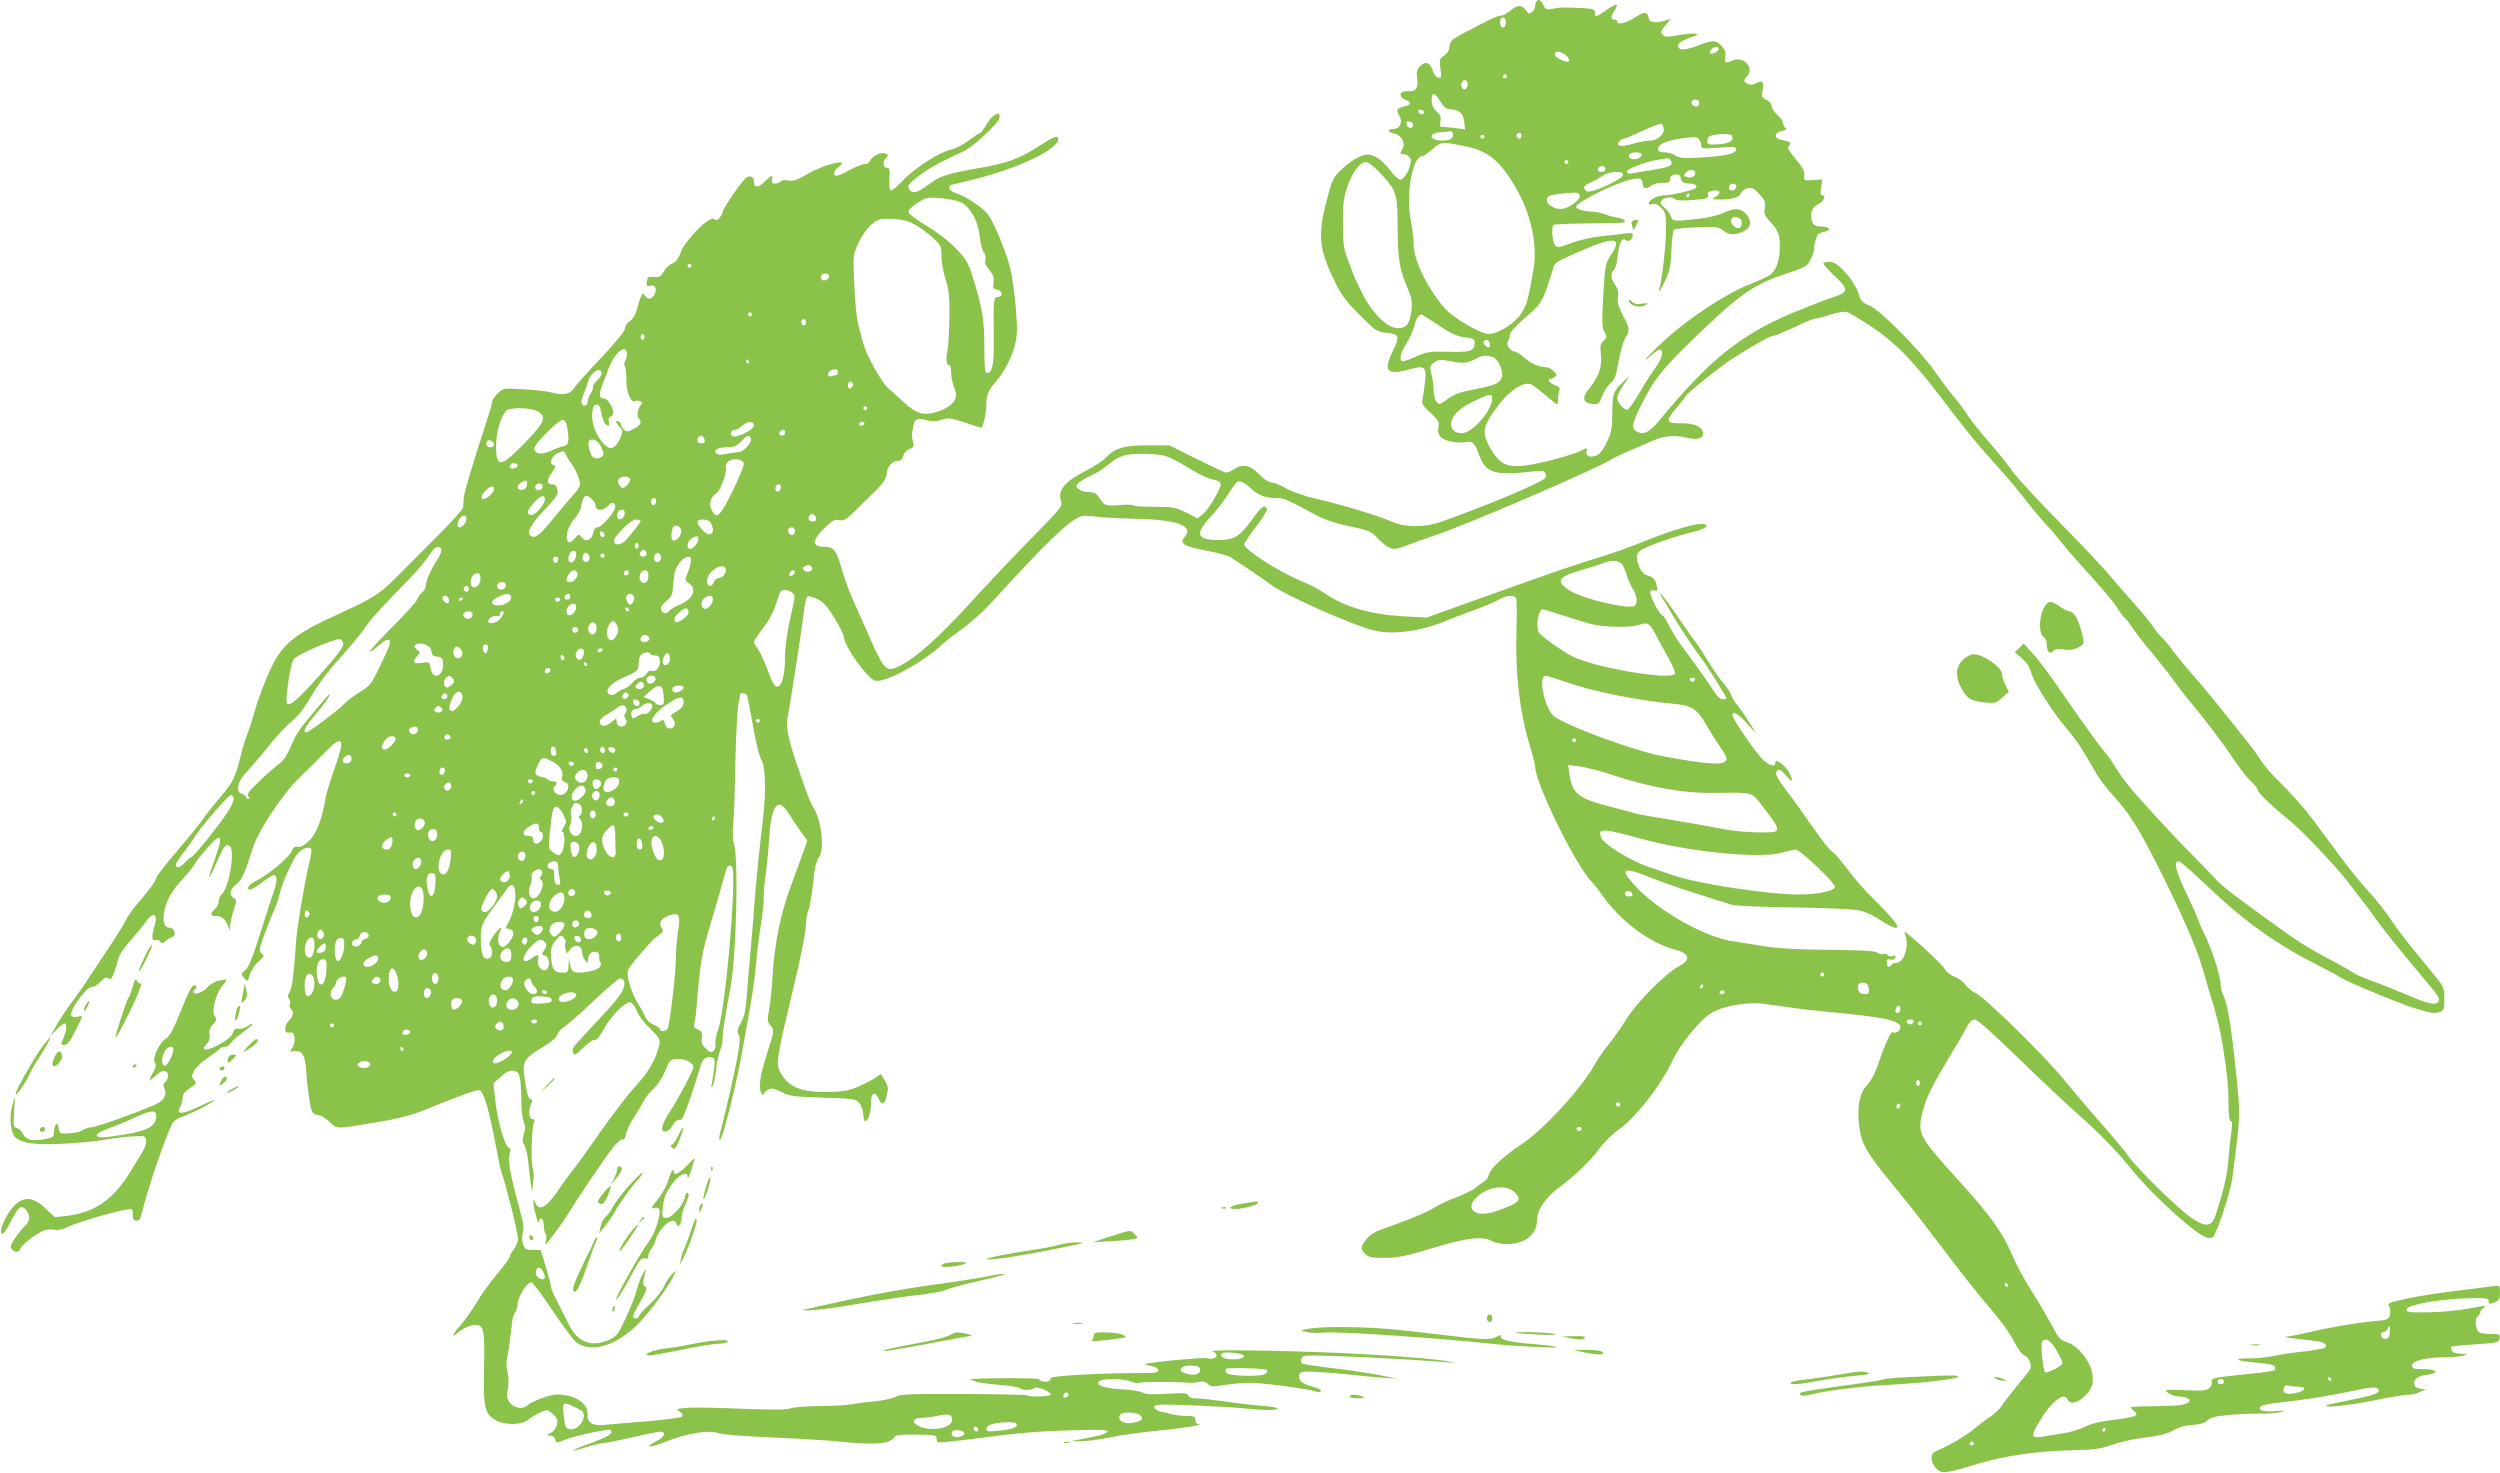 <?xml version="1.0" standalone="no"?>
<!DOCTYPE svg PUBLIC "-//W3C//DTD SVG 20010904//EN"
 "http://www.w3.org/TR/2001/REC-SVG-20010904/DTD/svg10.dtd">
<svg version="1.0" xmlns="http://www.w3.org/2000/svg"
 width="1280pt" height="754pt" viewBox="0 0 1280 754"
 preserveAspectRatio="xMidYMid meet">
<g transform="translate(0,754) scale(0.1,-0.1)"
fill="#8bc34a" stroke="none">
<path d="M7867 7533 c-4 -3 -7 -14 -7 -23 0 -10 -7 -24 -16 -31 -15 -12 -19
-11 -32 9 -19 29 -43 28 -80 -3 -17 -14 -38 -25 -48 -25 -18 0 -63 -22 -204
-97 -46 -25 -55 -34 -58 -60 -2 -20 -12 -37 -28 -48 -24 -15 -25 -20 -19 -67
6 -44 5 -49 -11 -46 -9 1 -23 19 -29 38 -14 42 -36 49 -64 21 -17 -17 -20 -29
-15 -64 7 -50 -7 -67 -51 -64 -39 3 -47 -29 -11 -43 34 -13 33 -27 -4 -35 -38
-8 -44 -19 -26 -47 20 -32 5 -68 -29 -68 -35 0 -31 -17 6 -25 36 -8 57 -49 40
-77 -15 -24 -14 -28 9 -28 10 0 24 -9 30 -20 14 -27 -25 -110 -51 -110 -9 0
-32 21 -51 48 -19 26 -51 56 -70 66 -32 17 -41 18 -77 8 -22 -7 -64 -34 -93
-61 -51 -47 -55 -54 -80 -147 -53 -194 -47 -263 33 -429 35 -74 58 -105 129
-176 79 -80 88 -87 133 -92 73 -7 76 -16 37 -97 -50 -102 -27 -124 91 -90 71
20 83 11 76 -58 -4 -31 -9 -72 -13 -90 -6 -30 -2 -37 40 -76 40 -36 46 -46 41
-72 -4 -17 -1 -36 7 -47 17 -23 82 -38 128 -31 42 7 49 0 74 -68 33 -89 80
-104 262 -83 58 6 72 5 76 -7 4 -8 3 -19 0 -25 -15 -22 -290 -138 -532 -224
-85 -31 -187 -30 -256 1 -66 29 -256 87 -381 115 -62 14 -125 36 -157 54 -29
17 -64 31 -76 31 -13 0 -37 15 -56 35 -49 52 -85 62 -130 36 -19 -12 -40 -21
-46 -21 -6 0 -74 32 -151 70 l-140 70 -111 0 c-123 0 -170 -15 -216 -65 -14
-15 -59 -44 -100 -65 -107 -54 -146 -101 -128 -153 10 -28 6 -33 -158 -200
-93 -95 -232 -242 -309 -327 -155 -170 -273 -276 -352 -316 -49 -24 -55 -25
-77 -11 -14 10 -40 54 -66 114 -23 54 -64 145 -90 203 -27 58 -58 141 -70 185
-24 91 -41 115 -81 115 -74 0 -76 27 -10 94 42 41 54 48 78 43 24 -5 36 2 90
56 34 34 72 72 85 83 43 40 68 76 68 98 0 32 28 66 54 66 17 0 26 7 30 25 4
15 18 30 32 36 22 8 25 13 19 37 -8 30 -8 32 1 79 7 39 21 45 70 31 28 -7 48
-7 76 3 34 11 46 10 117 -14 43 -15 81 -27 84 -27 10 0 27 73 27 118 0 47 10
73 44 112 44 50 86 127 101 189 14 53 15 82 6 194 -6 73 -19 167 -30 209 -22
84 -80 225 -112 269 -24 34 -119 98 -165 110 -33 10 -47 36 -21 43 6 2 55 13
107 26 238 58 456 164 437 213 -5 15 -21 8 -102 -44 -98 -63 -166 -87 -305
-110 -138 -23 -195 -40 -235 -69 -68 -51 -94 -63 -111 -49 -8 6 -14 17 -14 25
0 19 105 95 185 133 39 18 85 40 104 49 43 21 168 136 176 163 16 50 -34 26
-66 -31 -13 -22 -26 -40 -30 -40 -4 0 -30 -18 -59 -39 -29 -22 -68 -42 -88
-46 -57 -11 -188 -94 -248 -158 -30 -32 -59 -55 -64 -52 -6 3 -8 31 -6 61 3
42 1 54 -10 54 -23 0 -28 29 -9 49 16 18 15 20 -5 26 -23 7 -67 -16 -77 -41
-3 -8 -15 -14 -27 -14 -11 0 -45 -14 -75 -30 -30 -17 -60 -30 -68 -30 -21 0
-15 27 9 44 68 48 -63 19 -154 -33 -58 -33 -77 -40 -103 -35 -19 3 -35 1 -39
-5 -4 -6 -16 -11 -28 -11 -15 0 -19 5 -15 20 7 28 -2 25 -39 -11 -33 -32 -54
-32 -54 1 0 25 -15 33 -38 21 -19 -10 -122 -159 -122 -177 0 -5 -7 -18 -15
-28 -12 -15 -17 -17 -29 -7 -22 18 -147 -107 -170 -170 -12 -33 -25 -50 -44
-58 -15 -6 -35 -25 -44 -42 -15 -25 -23 -30 -50 -27 -29 3 -33 0 -36 -24 -3
-22 0 -26 17 -21 26 7 37 -17 21 -46 -13 -25 -36 -27 -49 -4 -8 16 -10 15 -20
-7 -6 -14 -15 -44 -21 -66 -6 -26 -20 -48 -35 -58 -14 -9 -25 -26 -25 -37 0
-13 -47 -71 -122 -151 -68 -71 -130 -141 -138 -154 -20 -32 -53 -40 -109 -25
-25 7 -93 15 -151 18 -105 6 -105 5 -133 -22 -15 -15 -27 -34 -27 -42 0 -8
-11 -47 -24 -86 -75 -229 -119 -376 -122 -407 -1 -19 -2 -42 -3 -49 -1 -8 -55
-69 -121 -135 -67 -67 -154 -155 -195 -196 -110 -112 -135 -128 -316 -211
-252 -115 -302 -160 -373 -328 -24 -58 -52 -133 -60 -166 -9 -33 -25 -85 -37
-115 -12 -30 -30 -90 -40 -133 -24 -97 -39 -127 -104 -202 -28 -33 -66 -80
-83 -105 -16 -25 -78 -100 -136 -168 -58 -68 -106 -129 -106 -137 0 -13 -38
-65 -101 -138 -20 -23 -44 -58 -54 -77 -9 -19 -41 -71 -70 -115 -159 -241
-150 -228 -210 -310 -28 -38 -64 -92 -79 -120 l-28 -50 31 33 c17 17 35 32 41
32 14 0 12 -32 -5 -74 -15 -34 -14 -36 5 -36 14 0 29 18 55 70 19 38 35 72 35
75 0 3 -11 3 -24 -1 -13 -3 -27 -1 -30 5 -15 24 80 155 108 149 8 -2 26 10 40
25 21 22 30 26 40 18 11 -9 17 -4 29 26 8 21 18 53 22 72 4 18 28 56 54 85 25
28 60 69 76 91 36 49 47 57 59 45 6 -6 5 -24 -2 -48 -17 -57 -16 -83 4 -75 9
3 20 0 24 -8 7 -11 12 -11 27 2 10 9 26 19 35 22 22 8 12 47 -13 47 -28 0 -38
29 -28 84 11 57 37 104 97 168 24 26 52 61 61 77 9 16 39 55 68 86 67 75 77
58 34 -60 -41 -113 -39 -129 3 -32 43 98 54 111 73 95 28 -23 -5 -218 -43
-248 -7 -7 -14 -22 -14 -35 0 -12 -9 -30 -20 -40 -26 -24 -25 -35 3 -35 31 0
48 -13 63 -47 l12 -28 1 28 c1 16 8 51 18 79 15 47 15 51 0 60 -26 14 -20 44
12 70 30 23 42 50 85 185 31 95 152 277 242 364 38 36 96 94 129 128 93 95
105 73 47 -86 -21 -60 -42 -128 -46 -153 -15 -100 -48 -183 -85 -217 -24 -22
-43 -32 -56 -29 -15 4 -24 -2 -33 -24 -15 -33 -115 -116 -179 -149 -24 -12
-43 -28 -43 -36 0 -19 24 -10 78 32 24 18 48 33 53 33 20 0 20 -30 0 -87 -11
-32 -43 -131 -71 -220 -38 -118 -58 -168 -75 -181 -22 -17 -22 -19 -5 -39 17
-22 17 -22 29 17 6 21 27 52 46 68 25 22 30 32 19 36 -8 3 -14 14 -14 26 0 17
49 147 80 215 5 11 14 38 19 60 16 67 71 188 98 218 26 26 57 35 67 19 2 -4
-2 -37 -11 -72 -27 -116 -62 -328 -67 -400 -12 -174 -20 -238 -33 -258 -10
-17 -11 -27 -3 -36 5 -8 8 -20 4 -29 -3 -8 -1 -18 5 -22 17 -10 13 -40 -9 -60
-11 -10 -20 -29 -20 -41 0 -19 5 -23 23 -21 17 2 23 -4 25 -26 2 -16 -3 -38
-11 -51 -14 -21 -14 -22 13 -18 34 5 52 -22 56 -83 8 -114 23 -216 34 -230 7
-8 21 -15 31 -15 11 0 36 -15 56 -34 43 -38 24 -38 249 -1 91 15 170 35 220
55 208 84 281 110 298 108 22 -3 53 -109 86 -292 11 -61 24 -122 30 -136 20
-53 83 -306 82 -333 0 -15 -10 -39 -21 -53 -12 -15 -21 -32 -21 -38 0 -6 -29
-46 -64 -88 -36 -43 -84 -109 -106 -147 -23 -39 -59 -90 -81 -115 -40 -45 -53
-71 -21 -44 32 29 84 50 107 44 33 -8 37 -38 33 -233 -3 -189 3 -220 57 -253
43 -27 133 -28 166 -1 30 23 84 51 99 51 6 0 22 -11 35 -24 19 -19 22 -30 16
-52 -4 -16 -18 -35 -32 -41 -23 -12 -23 -13 -3 -13 13 0 24 -8 27 -20 5 -19 7
-19 43 -4 38 16 135 40 208 51 33 5 38 3 35 -12 -3 -12 -34 -28 -102 -53 -108
-38 -127 -54 -27 -22 34 11 71 20 82 20 11 0 78 13 150 30 71 16 138 30 149
30 33 0 21 -29 -22 -50 -62 -32 -38 -36 37 -6 122 49 235 67 286 47 13 -6 136
-15 273 -21 138 -6 293 -15 345 -21 187 -19 259 -12 282 26 5 8 40 11 110 10
88 -1 103 -3 103 -17 0 -9 3 -19 6 -22 3 -3 70 3 150 13 266 35 343 42 532 48
135 4 187 3 187 -5 0 -12 -38 -23 -130 -40 l-55 -9 50 -2 c28 0 93 8 145 19
52 11 165 27 250 35 133 13 242 31 203 34 -7 1 -13 10 -13 21 0 17 -7 20 -42
20 -24 0 -59 4 -78 9 -19 5 -47 12 -62 15 -16 4 -28 13 -28 22 0 14 21 15 188
9 103 -4 225 -11 272 -16 107 -11 170 -11 170 0 0 4 -39 11 -87 14 -49 4 -133
14 -187 22 -55 8 -117 15 -138 15 -25 0 -41 5 -44 15 -5 13 -22 14 -108 9 -75
-5 -109 -3 -126 6 -13 7 -56 14 -94 16 -81 4 -128 15 -133 31 -9 25 108 31
170 9 20 -8 39 -10 42 -6 3 6 186 6 260 0 11 -1 32 2 46 5 18 5 31 1 43 -10
15 -16 25 -16 86 -6 38 6 99 11 135 11 63 0 319 -35 337 -46 4 -3 14 -2 20 2
8 5 -8 14 -41 24 -57 16 -78 36 -68 64 6 14 19 16 104 11 54 -3 132 -10 173
-15 41 -5 109 -11 150 -14 l75 -6 -90 19 c-50 10 -158 26 -240 36 -83 9 -154
20 -159 25 -5 5 -6 16 -2 26 6 16 23 16 199 10 169 -6 311 -14 537 -30 64 -5
64 -5 15 4 -55 10 -233 26 -420 36 -310 18 -816 27 -787 15 41 -19 15 -47 -32
-35 -22 5 -305 -22 -313 -30 -2 -2 12 -7 32 -10 21 -4 35 -13 35 -21 0 -12
-16 -15 -78 -15 -224 0 -472 -14 -472 -26 0 -7 -6 -14 -12 -17 -16 -5 -48 3
-48 12 0 5 -257 7 -330 1 l-25 -1 25 -11 c14 -6 69 -14 122 -18 54 -4 104 -12
111 -18 14 -12 55 -11 75 2 15 9 82 -20 82 -34 0 -11 -113 -14 -123 -4 -3 3
-149 6 -324 7 -273 1 -322 -1 -348 -15 -16 -8 -61 -18 -100 -22 -38 -3 -92
-10 -120 -15 -27 -6 -105 -10 -172 -10 -67 -1 -133 -6 -146 -12 -17 -7 -88 -8
-243 -2 -120 5 -248 8 -282 5 -60 -4 -63 -5 -42 -19 15 -11 19 -18 11 -26 -6
-6 -86 -16 -178 -24 -93 -7 -188 -15 -213 -18 -64 -8 -96 11 -92 53 6 55 -64
102 -155 102 -37 0 -130 -34 -155 -57 -23 -21 -68 -12 -89 17 -15 21 -16 33
-9 70 5 28 5 59 -1 84 -6 21 -8 50 -4 64 6 24 21 134 29 205 2 15 8 33 14 39
7 7 12 26 12 42 1 35 49 111 70 111 7 0 56 -65 109 -145 53 -79 108 -153 123
-164 71 -51 187 -22 294 75 58 52 164 190 199 259 l18 35 -22 -19 c-12 -11
-30 -38 -40 -60 -10 -23 -43 -65 -75 -94 -31 -29 -56 -57 -56 -63 0 -5 -7 -9
-15 -9 -22 0 -19 11 24 87 32 56 36 69 24 76 -14 9 -14 13 3 82 3 11 -5 2 -16
-20 -12 -22 -25 -59 -30 -81 -5 -23 -30 -85 -54 -138 -41 -89 -49 -98 -88
-116 -87 -39 -158 -14 -202 72 -81 158 -96 189 -96 204 0 9 -12 54 -26 100
l-26 84 -39 0 c-34 0 -41 4 -50 27 -6 16 -8 39 -4 53 9 39 9 38 -24 165 -42
156 -52 220 -41 250 6 16 5 25 -4 28 -21 8 -57 131 -69 234 l-11 96 38 34 c27
25 45 33 64 31 33 -4 39 -27 41 -150 0 -48 6 -99 13 -113 8 -19 8 -34 0 -61
-8 -28 -8 -41 3 -58 7 -11 16 -48 19 -81 4 -33 9 -82 13 -110 l7 -50 6 50 c4
28 3 62 -3 77 -10 31 -5 203 7 231 6 12 4 17 -8 17 -18 0 -22 50 -6 80 7 13 6
19 -4 23 -14 5 -22 40 -33 130 -7 63 8 83 95 135 45 27 72 50 75 64 4 13 20
31 36 41 16 9 84 69 150 132 66 63 127 115 136 115 25 0 30 -30 9 -68 -10 -20
-59 -79 -109 -132 -152 -162 -148 -156 -141 -178 6 -19 11 -16 53 24 25 25 52
43 59 40 8 -3 25 17 45 54 36 67 111 143 137 138 9 -2 23 -21 32 -43 8 -22 39
-63 69 -92 49 -48 52 -54 46 -85 -16 -70 -55 -139 -123 -211 -38 -42 -120
-149 -183 -239 -62 -90 -125 -177 -140 -194 -14 -18 -43 -56 -62 -85 -67 -101
-107 -125 -127 -76 -8 20 -9 20 -9 2 -1 -26 27 -126 28 -102 2 32 26 18 25
-15 0 -18 4 -38 9 -45 5 -7 6 -21 2 -33 -3 -11 -4 -20 -2 -20 7 0 90 111 117
157 39 65 185 282 227 336 20 26 43 45 50 43 8 -3 15 7 19 30 4 20 21 56 39
82 17 26 40 63 49 82 10 19 33 49 52 65 20 18 44 55 59 90 22 56 26 60 60 63
40 4 85 -19 85 -42 0 -17 -70 -149 -122 -230 -43 -67 -50 -107 -18 -99 11 3
26 15 32 27 13 26 29 37 44 32 9 -4 56 126 103 283 9 31 33 46 56 37 15 -5 17
-14 11 -59 -3 -28 -9 -63 -12 -77 -4 -19 -3 -21 5 -10 5 8 13 44 17 80 3 36
13 80 20 99 8 18 14 49 14 68 0 31 12 108 41 263 29 159 41 652 17 729 -6 19
-8 62 -4 100 4 36 9 177 11 313 3 136 10 270 15 299 6 28 10 53 10 55 0 8 29
4 34 -4 3 -5 16 -75 31 -156 14 -81 32 -157 40 -169 24 -38 29 -155 12 -304
-25 -214 -36 -330 -43 -423 -3 -47 -12 -152 -19 -235 -8 -82 -17 -194 -21
-248 -5 -76 -12 -109 -31 -144 -18 -34 -21 -48 -12 -59 8 -10 8 -32 0 -86 -10
-65 -65 -310 -92 -411 -6 -22 -8 -41 -5 -44 13 -13 93 310 125 502 6 33 20
112 31 175 12 63 26 165 31 225 5 61 16 148 24 195 8 47 15 109 15 138 0 29 4
83 10 120 5 37 14 122 18 189 12 176 45 217 102 125 16 -26 43 -67 61 -91 l32
-45 -17 -50 c-10 -28 -41 -112 -68 -186 -53 -145 -82 -286 -93 -465 -3 -55
-11 -128 -17 -162 -10 -55 -9 -65 5 -81 23 -25 22 -29 -18 -153 -35 -109 -43
-171 -25 -199 7 -10 10 -11 10 -2 0 7 11 17 24 23 19 9 31 6 67 -12 40 -21 61
-24 212 -29 162 -5 170 -6 188 -29 10 -13 19 -38 19 -57 0 -19 5 -34 10 -34
16 0 30 46 30 96 0 50 19 60 38 19 15 -33 30 -32 38 2 3 16 8 35 10 43 2 8 -5
30 -16 48 l-20 33 -28 -19 c-15 -11 -55 -31 -88 -46 -51 -21 -79 -26 -161 -27
-134 -2 -199 27 -240 105 -21 40 -14 80 64 406 40 163 67 299 68 335 1 33 7
70 13 81 6 12 17 73 24 135 8 80 17 121 30 138 31 41 15 191 -28 257 -8 11
-22 45 -33 75 -11 29 -26 74 -35 99 -56 158 -74 235 -65 280 16 80 80 493 86
558 4 37 11 66 19 69 6 2 30 -5 52 -16 30 -15 51 -39 86 -98 25 -42 46 -83 46
-90 0 -48 118 -215 161 -228 47 -15 253 98 348 190 9 9 52 42 96 74 44 31 114
94 155 140 281 309 401 423 458 438 13 3 44 2 70 -2 26 -4 117 -9 202 -11 221
-4 307 -37 254 -95 -28 -31 -2 -47 116 -69 57 -11 113 -26 124 -35 12 -8 55
-37 96 -64 41 -28 87 -59 102 -71 72 -56 432 -216 538 -239 100 -23 248 -1
377 56 18 7 76 30 130 49 54 20 112 44 129 55 37 22 80 25 87 5 3 -8 4 -86 1
-173 -6 -209 16 -404 67 -575 16 -53 29 -104 29 -113 0 -82 198 -488 285 -585
18 -19 42 -50 54 -67 92 -135 246 -251 374 -284 77 -19 87 -53 25 -85 -66 -34
-217 -185 -269 -269 -27 -44 -70 -105 -95 -135 -24 -30 -54 -73 -66 -95 -63
-119 -265 -340 -378 -414 -89 -58 -159 -123 -166 -153 -3 -16 -15 -33 -27 -39
-12 -6 -31 -20 -43 -31 -11 -10 -55 -32 -97 -48 -42 -16 -94 -40 -115 -54 -38
-24 -128 -61 -259 -107 -44 -15 -70 -31 -88 -55 -30 -40 -31 -48 -5 -74 17
-17 33 -20 100 -20 68 0 106 8 245 50 175 53 257 63 305 35 14 -8 47 -14 73
-15 95 0 157 49 157 125 0 49 42 111 106 160 86 64 165 139 209 199 25 35 70
80 100 100 91 63 223 234 285 369 28 60 119 175 172 217 60 47 199 74 300 59
136 -20 217 -30 308 -39 298 -27 380 -45 380 -80 0 -18 -25 -34 -39 -25 -10 5
-42 -65 -75 -164 -16 -47 -37 -86 -57 -107 -41 -43 -54 -124 -37 -229 13 -81
43 -129 193 -310 50 -60 157 -198 238 -305 80 -107 187 -242 237 -299 51 -59
104 -132 122 -169 19 -38 40 -67 54 -72 23 -9 40 -53 27 -73 -4 -7 -34 -45
-68 -85 -33 -41 -68 -86 -78 -102 -9 -15 -36 -40 -60 -56 -23 -15 -55 -40 -72
-54 -36 -32 -135 -92 -187 -113 -32 -13 -38 -21 -38 -45 0 -17 9 -37 24 -51
30 -28 46 -27 211 24 139 42 314 67 495 70 105 2 136 7 195 28 39 14 115 31
170 37 72 9 111 19 142 36 27 17 61 26 98 28 39 3 63 10 78 24 17 15 43 22
117 28 52 5 122 7 155 6 33 -1 78 3 100 8 35 8 32 9 -27 5 -66 -4 -92 5 -71
26 5 5 52 14 104 19 114 12 250 34 382 62 73 15 101 18 110 9 21 -21 -9 -33
-135 -58 -67 -13 -124 -26 -127 -28 -14 -15 115 -1 244 25 82 17 160 29 174
29 14 -1 42 5 61 14 35 15 35 15 7 16 -16 1 -30 8 -34 17 -11 28 12 49 57 54
70 8 63 30 -9 30 -53 0 -61 2 -61 19 0 24 68 41 173 42 78 0 144 17 74 18 -24
1 -40 6 -44 16 -3 9 -4 18 -1 20 2 2 58 8 123 12 114 8 120 9 123 30 3 21 -1
23 -45 23 -26 0 -53 4 -59 8 -19 12 -25 69 -9 82 8 7 15 17 15 23 0 5 8 15 17
22 13 10 7 11 -33 3 -101 -19 -182 -27 -272 -27 -83 -1 -93 1 -90 16 4 23 174
53 318 56 94 2 105 0 102 -15 -2 -15 1 -16 28 -7 26 10 30 16 30 49 0 38 -1
39 -32 35 -308 -38 -361 -46 -455 -66 -84 -19 -91 -22 -81 -38 6 -10 8 -29 5
-43 -6 -24 -12 -26 -79 -32 -88 -8 -230 -32 -318 -53 -36 -8 -83 -19 -105 -22
l-40 -7 60 -8 c33 -4 79 -9 102 -12 43 -5 62 -19 47 -34 -5 -5 -52 -13 -104
-19 -52 -5 -122 -16 -155 -23 -33 -7 -90 -13 -127 -13 -86 1 -75 -12 17 -20
97 -9 115 -13 115 -30 0 -15 -11 -17 -190 -35 -126 -13 -143 -18 -136 -36 3
-7 -2 -21 -11 -30 -14 -14 -33 -16 -120 -12 -57 3 -103 3 -103 0 0 -12 38 -31
62 -32 71 -1 80 -34 12 -44 -26 -3 -93 -6 -150 -6 -57 0 -104 -3 -104 -6 0 -4
8 -13 18 -20 28 -21 5 -30 -103 -43 -68 -8 -116 -19 -150 -36 -27 -14 -81 -30
-120 -35 -38 -6 -87 -14 -107 -17 -48 -7 -50 8 -6 79 60 102 128 155 144 113
19 -48 117 18 128 85 12 77 -57 184 -135 209 -30 10 -41 22 -70 79 -20 37 -66
117 -104 177 -38 61 -79 134 -91 163 -55 134 -114 219 -286 408 -207 228 -213
241 -183 357 18 69 46 125 140 282 40 66 80 135 89 153 10 20 24 32 37 32 13
0 91 -69 217 -192 109 -106 248 -237 309 -291 119 -105 197 -186 280 -288 105
-130 327 -331 381 -345 13 -4 27 -3 32 2 22 24 89 227 99 299 43 330 42 315
21 530 -26 253 -45 369 -68 412 -7 12 -12 35 -12 52 0 40 -45 182 -80 251 -15
30 -31 66 -35 80 -4 14 -32 76 -61 137 -55 114 -66 163 -39 163 8 0 72 -55
142 -123 184 -176 348 -295 553 -400 63 -32 120 -62 125 -67 26 -20 291 -131
382 -160 80 -25 107 -30 130 -23 27 9 28 13 28 69 0 58 -1 61 -65 138 -128
156 -156 192 -190 241 -52 76 -89 124 -150 190 -30 34 -91 109 -135 169 -44
59 -105 141 -135 182 -51 67 -101 124 -201 223 -20 20 -49 56 -65 81 -16 25
-51 73 -79 107 -27 34 -90 113 -140 175 -49 61 -113 137 -141 168 -27 30 -66
78 -86 105 -20 28 -46 59 -58 70 -13 11 -33 36 -45 55 -13 19 -49 65 -82 101
-32 36 -94 108 -138 159 -44 52 -167 182 -273 289 -106 108 -208 219 -227 246
-18 28 -71 94 -118 148 -47 53 -95 114 -108 134 -12 21 -43 63 -68 93 -26 30
-73 93 -106 140 -79 112 -280 314 -334 336 -32 12 -43 23 -52 52 -24 76 -108
172 -149 172 -15 0 -30 -3 -34 -7 -3 -4 21 -32 55 -64 75 -69 74 -85 -1 -109
-30 -9 -125 -46 -212 -82 -269 -113 -428 -242 -687 -556 -46 -56 -77 -70 -110
-52 -31 16 -26 40 25 142 63 125 100 172 250 319 242 236 319 292 484 346 106
35 113 39 131 76 11 21 19 46 18 55 -1 9 1 25 4 35 4 9 9 23 11 31 2 7 18 16
36 19 40 8 30 27 -15 27 -35 0 -48 11 -51 45 -4 35 7 55 37 70 28 15 40 45 18
45 -8 0 -9 13 -5 41 l6 40 -47 -3 c-47 -3 -48 -3 -45 25 2 21 -8 41 -44 82
-38 46 -44 58 -34 70 13 16 11 18 -43 30 -38 8 -32 38 8 45 20 4 26 8 18 13
-7 5 -13 16 -13 25 0 10 -13 29 -30 44 -16 14 -30 35 -30 45 0 12 -11 25 -26
32 -23 10 -25 16 -20 46 9 47 1 57 -31 40 -18 -10 -32 -11 -45 -4 -22 12 -22
18 -2 40 38 42 -20 104 -74 80 -37 -17 -45 -14 -39 18 5 22 0 35 -18 55 -29
32 -44 32 -115 5 -70 -27 -103 -29 -108 -7 -3 17 20 32 83 53 41 15 -8 18 -78
5 -59 -10 -71 -10 -84 2 -12 13 -11 19 14 48 l28 34 -25 -8 c-49 -16 -84 -12
-88 9 -7 37 -20 38 -70 6 -48 -30 -92 -41 -92 -21 0 6 -7 10 -15 10 -19 0 -19
15 1 46 26 39 10 39 -45 0 -28 -20 -52 -33 -53 -29 0 5 -2 15 -2 23 -1 11 -16
16 -56 18 -105 5 -125 5 -160 -3 -32 -6 -37 -4 -48 19 -12 26 -23 32 -35 19z
m-157 -108 c0 -16 -6 -25 -15 -25 -9 0 -15 9 -15 25 0 16 6 25 15 25 9 0 15
-9 15 -25z m1090 -135 c0 -12 -35 -31 -44 -23 -8 9 14 33 30 33 8 0 14 -4 14
-10z m-775 -40 c23 -25 3 -34 -35 -15 -29 15 -36 26 -24 37 9 9 42 -3 59 -22z
m-310 -100 c3 -5 -1 -10 -10 -10 -9 0 -13 5 -10 10 3 6 8 10 10 10 2 0 7 -4
10 -10z m-202 -33 c3 -8 1 -20 -4 -28 -11 -19 -34 3 -26 25 8 20 23 21 30 3z
m-138 -97 c20 -31 31 -40 53 -40 42 0 65 -22 69 -65 l4 -38 -47 7 c-26 3 -56
6 -66 6 -16 0 -19 5 -13 28 4 22 0 33 -20 52 -17 16 -25 34 -25 57 0 44 14 42
45 -7z m1325 -3 c0 -19 -10 -27 -26 -20 -21 8 -17 33 6 33 11 0 20 -6 20 -13z
m-1409 -52 c-1 -15 -24 -12 -29 3 -3 9 2 13 12 10 10 -1 17 -7 17 -13z m-56
-65 c0 -22 -29 -18 -33 3 -3 14 1 18 15 15 10 -2 18 -10 18 -18z m1283 -18 c5
-30 -32 -62 -71 -62 -18 0 -57 -7 -86 -16 -60 -18 -91 -13 -71 11 7 8 18 15
24 15 6 0 49 18 96 40 47 22 90 38 95 37 6 -2 11 -13 13 -25z m-1078 -31 c0
-21 -19 -31 -55 -31 -66 0 -77 37 -12 43 23 2 48 4 55 5 6 1 12 -7 12 -17z
m350 -6 c0 -8 -4 -15 -9 -15 -13 0 -22 16 -14 24 11 11 23 6 23 -9z m1071 5
c5 0 9 -8 9 -19 0 -19 -39 -31 -103 -31 -24 0 -28 4 -25 23 2 17 11 23 43 28
22 3 46 4 53 3 8 -2 18 -4 23 -4z m-1261 -10 c0 -5 -4 -10 -10 -10 -5 0 -10 5
-10 10 0 6 5 10 10 10 6 0 10 -4 10 -10z m1098 -12 c7 -7 12 -21 12 -31 0 -19
5 -19 91 -13 84 6 90 5 87 -11 -4 -22 -54 -32 -190 -40 -79 -4 -101 -2 -120
11 -12 9 -37 16 -55 16 -26 0 -33 4 -33 19 0 22 39 40 112 51 78 11 83 11 96
-2z m-1209 -34 c127 -24 188 -72 270 -212 81 -138 114 -294 92 -425 -28 -158
-34 -179 -64 -224 -34 -51 -118 -103 -165 -103 -42 0 -188 86 -229 136 -88
104 -156 245 -155 324 0 25 -7 80 -15 124 -26 133 9 326 59 326 6 0 28 16 51
35 47 40 44 40 156 19z m916 -43 c8 -14 -30 -32 -49 -25 -30 11 -16 34 20 34
13 0 25 -4 29 -9z m152 -37 c8 -22 -9 -30 -96 -44 -42 -7 -88 -15 -103 -17
-20 -4 -28 -1 -28 9 0 14 109 55 165 61 17 2 36 5 43 6 7 0 15 -6 19 -15z
m-527 -4 c0 -5 -4 -10 -10 -10 -5 0 -10 5 -10 10 0 6 5 10 10 10 6 0 10 -4 10
-10z m-972 -47 c95 -102 96 -105 98 -287 1 -167 8 -209 54 -320 19 -44 21 -64
16 -110 -9 -66 -25 -86 -71 -86 -51 0 -130 77 -179 176 -22 44 -43 88 -47 99
-3 11 -17 47 -30 80 -19 50 -23 79 -23 180 -1 101 3 131 22 188 27 77 64 127
95 127 12 0 39 -20 65 -47z m1162 12 c0 -8 -9 -15 -20 -15 -20 0 -26 11 -13
23 12 13 33 7 33 -8z m460 -20 c0 -19 -24 -29 -46 -21 -13 5 -14 9 -4 21 16
20 50 19 50 0z m-370 -10 c0 -23 -169 -99 -186 -84 -22 18 -17 29 19 44 17 8
46 23 62 35 36 24 105 28 105 5z m295 -15 c0 -20 15 -30 47 -30 29 0 45 -15
27 -25 -17 -11 -121 -34 -154 -35 -36 0 -77 -20 -83 -39 -3 -9 2 -11 17 -6 15
4 28 -1 46 -19 23 -23 25 -32 25 -114 0 -81 -24 -284 -36 -304 -3 -4 -2 -8 1
-8 3 0 18 26 33 58 21 45 27 76 30 152 2 52 8 99 12 103 4 5 57 11 117 13 99
4 112 3 135 -16 29 -22 54 -25 95 -9 49 18 57 57 21 96 -27 28 -59 29 -114 3
-23 -11 -79 -25 -125 -30 -125 -15 -137 -14 -144 13 -4 12 -18 32 -33 44 -22
18 -24 24 -13 37 15 18 52 21 67 6 7 -7 40 -8 93 -4 71 6 81 9 76 24 -4 13 1
19 22 23 38 7 50 -7 22 -27 l-23 -16 24 -1 c69 -3 117 9 123 31 3 10 17 22 33
26 23 6 32 1 62 -30 29 -32 33 -43 28 -71 -5 -27 -2 -38 20 -62 47 -50 56 -71
57 -130 0 -75 -18 -128 -51 -151 -15 -10 -59 -30 -97 -45 -128 -49 -330 -183
-455 -301 -42 -39 -80 -78 -84 -86 -5 -8 7 0 25 18 19 17 40 32 47 32 23 0 12
-47 -21 -91 -18 -24 -55 -82 -81 -127 -27 -46 -55 -86 -62 -89 -17 -6 -53 35
-54 60 0 10 14 39 32 65 l31 47 -32 -30 c-50 -46 -56 -63 -56 -160 0 -76 -4
-99 -27 -147 -17 -36 -36 -62 -52 -69 -33 -15 -60 -5 -53 21 5 19 5 19 -34 0
-21 -11 -96 -34 -166 -51 -189 -45 -235 -35 -292 65 -48 86 -41 116 52 235 54
67 119 107 154 94 10 -4 43 -28 74 -55 30 -26 58 -48 61 -48 3 0 5 12 5 28 0
15 3 34 7 43 5 13 0 19 -23 27 -27 10 -43 32 -23 32 4 0 14 4 22 10 12 7 12
12 -4 29 -11 12 -29 21 -42 21 -35 0 -74 18 -111 50 -19 17 -40 30 -47 30 -22
0 -46 34 -36 50 5 8 10 24 10 35 0 12 30 46 80 89 71 62 82 77 104 135 13 36
29 84 35 107 11 41 11 41 142 98 176 77 217 72 159 -17 -30 -45 -32 -51 -41
-207 -8 -135 -7 -165 5 -189 14 -26 14 -30 -4 -46 -16 -15 -19 -26 -13 -74 6
-62 -13 -114 -64 -175 -34 -41 -28 -70 18 -74 34 -3 37 -1 53 42 10 25 29 55
43 65 20 17 27 36 40 108 8 48 23 103 34 121 25 43 24 50 -12 118 -23 45 -29
67 -25 93 4 24 0 42 -14 62 -23 32 -26 62 -6 78 7 6 16 38 19 71 6 66 22 97
42 80 13 -11 35 6 35 27 0 10 -10 12 -37 8 -21 -4 -76 -10 -123 -14 -49 -5
-114 -20 -154 -35 -59 -23 -71 -25 -83 -13 -15 14 -21 93 -9 105 4 4 78 7 164
8 86 1 167 2 180 3 35 2 25 20 -15 26 -21 4 -49 11 -63 17 -14 6 -42 12 -63
14 -57 3 -87 13 -87 27 0 17 158 99 243 127 73 24 97 22 97 -9 0 -26 21 -32
43 -12 11 9 35 15 58 15 31 -1 39 2 39 16 0 10 6 21 13 23 21 9 42 2 42 -13z
m285 -44 c0 -17 -27 -29 -35 -16 -4 6 -3 15 0 20 9 15 35 12 35 -4z m-802 -54
c-4 -22 -65 -62 -94 -62 -56 0 -96 44 -61 67 14 9 126 20 145 15 7 -3 12 -12
10 -20z m562 8 c0 -5 -5 -10 -11 -10 -5 0 -7 5 -4 10 3 6 8 10 11 10 2 0 4 -4
4 -10z m-3725 -39 c47 -27 84 -96 91 -171 4 -36 13 -73 21 -82 9 -10 12 -25 8
-37 -4 -15 1 -31 20 -53 21 -25 26 -39 22 -64 -5 -28 -2 -33 16 -36 29 -4 36
-38 8 -38 -24 0 -25 -5 -23 -215 2 -131 -7 -175 -35 -175 -10 0 -13 27 -13
123 0 145 -9 205 -53 347 -30 98 -36 109 -92 167 -36 38 -96 84 -150 116 -49
29 -91 61 -93 70 -2 11 14 28 45 48 46 29 51 30 123 24 42 -3 88 -14 105 -24z
m3983 -80 c15 -9 13 -42 -3 -48 -19 -6 -49 23 -42 41 7 18 24 20 45 7z m-4275
-10 c42 -10 92 -42 150 -95 34 -31 37 -38 37 -87 0 -30 10 -83 21 -119 17 -52
21 -89 20 -191 -1 -69 -5 -147 -10 -174 -9 -49 -6 -75 10 -75 5 0 9 -17 9 -39
0 -21 7 -55 15 -75 13 -31 14 -41 3 -64 -16 -32 -74 -63 -134 -70 -46 -5 -78
12 -149 79 -16 16 -42 39 -57 51 -33 28 -112 169 -128 229 -6 24 -18 67 -25
94 -8 28 -18 120 -21 205 -7 154 -7 155 21 215 15 33 43 75 64 92 30 28 44 33
86 33 28 0 67 -4 88 -9z m-1093 -231 c0 -5 -4 -10 -10 -10 -5 0 -10 5 -10 10
0 6 5 10 10 10 6 0 10 -4 10 -10z m704 -49 c9 -15 -23 -36 -36 -23 -5 5 -7 15
-4 21 9 13 33 14 40 2z m5336 -262 c118 -78 212 -173 350 -354 124 -163 188
-243 250 -311 103 -115 133 -149 199 -234 36 -46 80 -98 96 -115 17 -16 48
-52 70 -80 21 -27 64 -78 94 -111 131 -144 179 -201 204 -241 14 -23 31 -44
37 -48 6 -4 23 -25 37 -48 15 -23 61 -83 103 -132 41 -50 91 -112 110 -140 19
-27 57 -77 85 -110 74 -87 181 -229 230 -305 24 -36 59 -81 79 -99 20 -19 36
-40 36 -47 0 -13 83 -92 163 -155 59 -47 241 -239 299 -315 24 -32 57 -76 75
-98 18 -23 57 -75 86 -116 30 -41 104 -133 163 -204 145 -172 147 -174 140
-191 -9 -25 -49 -17 -159 30 -58 25 -138 57 -179 71 -40 15 -82 33 -93 40 -27
18 -94 55 -185 103 -41 22 -114 68 -163 103 -266 191 -324 236 -357 271 -19
21 -69 73 -111 115 -77 77 -179 186 -299 320 -36 40 -82 100 -103 134 -20 35
-48 74 -61 88 -20 22 -105 139 -194 268 -94 137 -141 200 -179 241 l-42 46
-23 -23 -22 -22 35 -30 c25 -20 40 -44 49 -75 15 -53 111 -204 186 -291 47
-55 80 -106 148 -226 15 -26 51 -73 80 -105 90 -98 141 -179 257 -413 111
-224 178 -380 205 -475 8 -27 25 -86 38 -130 39 -126 53 -185 66 -265 24 -152
29 -207 30 -297 0 -62 4 -93 11 -93 8 0 9 -14 5 -42 -4 -24 -11 -90 -16 -148
-8 -93 -20 -146 -62 -280 -22 -71 -48 -77 -123 -29 -61 39 -276 248 -324 315
-20 29 -87 110 -150 180 -62 71 -146 170 -186 219 -91 113 -407 423 -449 440
-17 7 -41 27 -53 43 -12 17 -37 35 -56 41 -19 7 -40 23 -48 37 -11 21 -111
116 -193 184 -18 14 -18 14 -10 -10 19 -58 -8 -140 -47 -140 -10 0 -21 -4 -24
-10 -11 -17 -25 -11 -25 11 0 16 5 20 19 16 12 -3 22 1 25 10 4 10 1 13 -13 8
-11 -3 -22 -1 -26 5 -4 6 -14 9 -22 6 -9 -4 -22 -1 -31 6 -11 10 -77 13 -246
15 -161 1 -261 7 -331 18 -55 9 -128 21 -163 26 -138 19 -371 149 -490 273
-95 99 -77 113 68 53 47 -19 153 -56 235 -82 83 -26 164 -52 180 -57 17 -6
158 -12 315 -14 157 -2 308 -9 337 -15 31 -6 76 -26 110 -50 32 -21 66 -39 77
-39 16 0 15 4 -9 38 -16 20 -63 71 -105 112 -43 41 -102 110 -133 152 -31 42
-65 81 -75 87 -17 9 -59 65 -167 220 -22 32 -60 83 -84 114 -26 34 -41 63 -37
72 8 23 21 18 51 -16 31 -38 38 -35 20 7 -15 37 -75 85 -75 60 0 -24 -24 -19
-59 10 -33 27 -161 213 -161 232 0 25 27 10 73 -40 l48 -53 -37 60 c-20 33
-47 71 -59 85 -13 14 -26 36 -30 49 -4 13 -21 40 -39 60 -18 20 -54 72 -81
116 -26 44 -56 89 -65 100 -10 11 -50 68 -90 127 -67 101 -119 162 -73 87 11
-19 37 -61 56 -94 41 -67 111 -172 144 -214 22 -28 123 -189 123 -197 0 -2 -9
-4 -20 -4 -12 0 -29 15 -43 38 -39 60 -64 96 -172 242 -21 29 -49 75 -62 102
-12 26 -27 48 -32 48 -13 0 -61 92 -61 116 0 11 6 15 20 11 17 -4 19 -1 14 21
-9 36 -20 49 -50 56 -16 4 -30 19 -40 41 -20 48 -18 72 9 89 31 20 157 65 247
88 81 20 104 33 76 44 -27 10 -150 -24 -296 -83 -74 -30 -178 -67 -230 -83
-125 -37 -289 -94 -715 -247 l-180 -65 -112 6 c-174 9 -308 48 -410 118 -27
19 -77 45 -109 58 -116 46 -304 165 -304 193 0 5 27 45 60 89 34 44 59 85 57
91 -9 27 -29 13 -72 -47 -66 -93 -95 -111 -176 -111 -113 0 -123 31 -39 121
27 28 65 78 86 110 20 32 42 62 47 66 15 9 38 -1 72 -33 37 -35 74 -49 128
-49 41 0 54 -6 216 -93 29 -16 94 -37 144 -48 127 -27 122 -25 171 -75 49 -49
73 -54 134 -28 20 8 89 33 152 54 156 52 823 339 893 384 12 8 56 29 97 47 41
17 94 40 116 50 60 27 116 33 173 19 58 -14 91 -6 91 20 0 33 -46 54 -112 53
-78 -3 -83 12 -24 79 25 29 46 56 46 59 0 10 186 159 245 196 109 69 188 113
202 113 9 0 58 20 111 45 52 25 102 45 111 45 9 0 43 9 76 20 33 10 69 16 80
13 11 -3 67 -36 125 -74z m-5730 61 c0 -5 -4 -10 -10 -10 -5 0 -10 5 -10 10 0
6 5 10 10 10 6 0 10 -4 10 -10z m3515 -55 c64 -43 95 -57 134 -62 44 -5 51 -9
51 -28 0 -42 -24 -50 -136 -46 -94 2 -109 0 -160 -23 -31 -14 -63 -26 -70 -26
-23 0 -16 41 17 92 17 26 35 67 41 90 8 36 21 57 36 58 2 0 41 -25 87 -55z
m-3240 5 c-5 -8 -11 -8 -17 -2 -6 6 -7 16 -3 22 5 8 11 8 17 2 6 -6 7 -16 3
-22z m-825 -65 c0 -8 -4 -15 -10 -15 -5 0 -10 7 -10 15 0 8 5 15 10 15 6 0 10
-7 10 -15z m4327 -30 c3 -9 3 -19 -1 -22 -8 -9 -37 18 -30 28 8 14 24 11 31
-6z m-4417 -57 c0 -13 -4 -30 -10 -38 -5 -8 -5 -19 -1 -25 5 -5 8 -37 8 -70
-1 -61 24 -122 45 -109 5 3 16 3 25 0 14 -6 14 -8 1 -24 -15 -17 -18 -55 -5
-68 15 -15 6 -32 -27 -49 -29 -16 -37 -17 -50 -6 -9 8 -16 19 -16 26 0 7 -7
16 -16 19 -16 6 -12 -6 13 -36 13 -14 12 -21 -2 -53 -25 -52 -49 -62 -79 -32
-42 42 -67 103 -64 155 2 35 7 48 20 50 12 2 19 -5 23 -25 11 -55 20 -76 34
-81 10 -3 12 1 8 17 -3 14 0 24 9 28 18 7 18 27 -1 63 -9 18 -24 30 -35 30
-23 0 -25 20 -6 70 8 19 23 60 35 90 29 77 91 123 91 68z m4429 -15 c32 -8 63
-77 49 -109 -13 -28 -40 -39 -146 -59 -63 -11 -95 -23 -129 -47 -43 -32 -45
-32 -59 -13 -8 10 -14 37 -14 59 0 23 -5 59 -11 81 -10 36 -9 41 12 58 16 13
32 17 54 13 93 -18 112 -18 151 2 42 23 56 25 93 15z m-3804 -23 c3 -5 1 -10
-4 -10 -6 0 -11 5 -11 10 0 6 2 10 4 10 3 0 8 -4 11 -10z m-755 -64 c0 -7 -11
-23 -25 -36 -13 -12 -22 -27 -19 -31 3 -5 -2 -19 -10 -31 -9 -12 -16 -30 -16
-40 0 -22 -20 -34 -30 -17 -5 7 -2 28 7 48 8 20 19 50 24 68 14 49 69 80 69
39z m1210 9 c0 -8 -4 -15 -9 -15 -5 0 -16 -3 -25 -6 -10 -4 -16 -1 -16 9 0 15
14 25 38 26 6 1 12 -6 12 -14z m72 -77 c-15 -15 -26 -4 -18 18 5 13 9 15 18 6
9 -9 9 -15 0 -24z m3278 -58 c0 -56 -86 -161 -143 -176 -36 -8 -67 11 -67 42
0 43 37 81 113 118 84 41 97 43 97 16z m-3200 -50 c0 -5 -4 -10 -10 -10 -5 0
-10 5 -10 10 0 6 5 10 10 10 6 0 10 -4 10 -10z m-1690 -15 c50 -26 40 -54 -47
-146 -139 -145 -163 -150 -163 -34 0 70 21 146 52 182 15 18 122 17 158 -2z
m154 -82 c12 -75 8 -92 -21 -98 -16 -4 -46 -15 -67 -25 -43 -20 -81 -14 -81
14 0 22 124 146 146 146 11 0 18 -12 23 -37z m956 9 c0 -23 -96 -70 -112 -54
-13 13 -2 32 18 32 8 0 23 9 34 20 25 25 60 26 60 2z m565 8 c-3 -5 -10 -10
-16 -10 -5 0 -9 5 -9 10 0 6 7 10 16 10 8 0 12 -4 9 -10z m-405 -45 c0 -8 -7
-15 -15 -15 -16 0 -20 12 -8 23 11 12 23 8 23 -8z m-412 -38 c2 -12 -3 -17
-17 -17 -12 0 -21 6 -21 13 0 31 32 34 38 4z m236 8 c8 -21 -37 -69 -65 -70
-13 -1 -41 -5 -62 -9 -26 -6 -42 -5 -50 3 -17 17 9 31 59 31 32 0 46 6 69 30
32 34 40 36 49 15z m-1314 -31 c0 -8 -9 -14 -20 -14 -19 0 -27 19 -14 33 10 9
34 -4 34 -19z m543 -3 c9 -16 17 -36 17 -44 0 -20 -37 -32 -54 -18 -15 13 -29
68 -20 82 11 18 40 8 57 -20z m-176 -48 c4 -10 15 -29 26 -43 23 -30 47 -86
47 -110 0 -9 -15 -32 -32 -51 -18 -19 -64 -74 -103 -121 -68 -85 -94 -106
-115 -93 -26 16 -7 55 65 131 65 69 74 83 69 107 -4 18 -12 27 -24 27 -31 0
-33 20 -6 58 22 31 24 38 11 40 -24 5 -14 44 15 59 33 17 39 16 47 -4z m3103
-21 c25 -12 74 -40 110 -62 36 -22 82 -43 103 -46 25 -5 37 -12 37 -23 0 -26
-64 -133 -93 -155 l-26 -20 -58 30 c-53 26 -67 29 -160 29 -56 0 -105 3 -109
7 -4 5 -37 5 -73 2 -71 -6 -77 -3 -104 39 -13 20 -25 27 -50 27 -18 0 -42 6
-52 14 -17 12 -17 16 -5 31 8 9 37 27 65 40 28 12 67 36 87 54 57 49 92 60
193 57 70 -1 100 -7 135 -24z m-2192 -25 c2 -10 -24 -74 -58 -143 -66 -133
-82 -146 -108 -92 -14 31 -4 62 28 85 20 14 54 109 46 129 -3 7 2 21 11 29 21
22 77 16 81 -8z m-1157 -12 c0 -5 -9 -11 -21 -13 -20 -3 -27 8 -13 22 10 9 34
3 34 -9z m575 -66 c3 -6 -3 -21 -15 -32 -19 -19 -22 -20 -36 -6 -9 9 -13 23
-9 32 7 19 49 23 60 6z m-528 -31 c-2 -15 -11 -24 -25 -26 -28 -4 -31 22 -5
37 26 16 34 13 30 -11z m78 -17 c-10 -16 -36 -13 -36 3 0 17 21 27 34 16 4 -5
5 -13 2 -19z m1222 2 c-5 -25 -28 -28 -28 -4 0 12 6 21 16 21 9 0 14 -7 12
-17z m-1468 -6 c0 -22 -49 -62 -61 -50 -7 7 -3 18 13 36 25 29 48 35 48 14z
m260 -54 c-1 -29 -55 -87 -74 -80 -22 9 -20 17 15 60 32 39 59 48 59 20z m242
0 c10 -9 18 -24 18 -35 0 -25 41 -24 63 2 19 22 37 19 37 -6 0 -23 -70 -104
-90 -104 -11 0 -20 -10 -23 -29 -8 -37 -37 -49 -58 -23 -15 19 -16 19 -38 -6
-16 -18 -25 -22 -33 -14 -17 17 1 81 32 114 16 17 33 47 36 67 11 58 22 65 56
34z m328 -7 c0 -8 -4 -17 -9 -21 -12 -7 -24 12 -16 25 9 15 25 12 25 -4z
m-162 -68 c-4 -29 -38 -38 -38 -10 0 22 8 32 27 32 9 0 13 -8 11 -22z m980
-21 c2 -12 -3 -17 -17 -17 -12 0 -21 6 -21 13 0 31 32 34 38 4z m-1790 -8 c-3
-24 -33 -48 -44 -36 -4 4 -2 18 4 32 14 31 45 34 40 4z m892 -5 c0 -8 -39 -59
-72 -96 -28 -29 -58 -34 -65 -11 -7 20 86 113 113 113 13 0 24 -3 24 -6z m360
-13 c28 -53 -6 -78 -44 -34 -34 38 -33 53 4 53 19 0 33 -7 40 -19z m-152 -37
c3 -24 -24 -57 -42 -51 -11 4 -11 37 -1 65 8 20 40 10 43 -14z m582 -4 c0 -23
-25 -27 -33 -6 -7 16 1 26 20 26 7 0 13 -9 13 -20z m-975 -18 c0 -18 -20 -15
-23 4 -3 10 1 15 10 12 7 -3 13 -10 13 -16z m471 -46 c-9 -15 -23 -26 -31 -26
-23 0 -18 37 7 54 31 22 46 4 24 -28z m-296 -11 c0 -8 -4 -15 -10 -15 -5 0
-10 7 -10 15 0 8 5 15 10 15 6 0 10 -7 10 -15z m-1010 -23 c0 -9 -11 -33 -24
-53 -29 -42 -56 -105 -56 -129 0 -9 -9 -25 -20 -35 -11 -10 -22 -26 -25 -36
-4 -10 -60 -73 -127 -140 -66 -66 -117 -123 -115 -126 3 -2 23 12 46 32 42 38
66 39 55 2 -3 -12 -27 -64 -52 -115 -41 -85 -50 -95 -101 -126 -31 -19 -67
-47 -81 -62 -28 -30 -179 -144 -192 -144 -19 0 -5 29 36 78 55 64 89 112 84
117 -3 3 -44 -44 -134 -155 -20 -25 -43 -61 -51 -80 -33 -78 -49 -103 -72
-119 -13 -9 -57 -47 -97 -85 -58 -54 -71 -72 -63 -83 9 -9 8 -13 0 -13 -6 0
-11 4 -11 9 0 5 -9 13 -20 16 -36 11 -26 60 23 113 24 26 77 87 116 136 40 50
89 102 109 118 41 33 67 66 118 154 21 35 65 95 98 133 97 109 150 173 168
202 18 30 96 115 217 238 40 41 85 93 99 115 15 23 31 44 37 48 18 13 35 8 35
-10z m1050 -18 c0 -14 -21 -19 -33 -7 -9 9 13 34 24 27 5 -3 9 -12 9 -20z
m-360 2 c0 -25 -12 -46 -26 -46 -15 0 -18 18 -8 44 8 20 34 21 34 2z m67 -12
c8 -21 -13 -42 -28 -27 -13 13 -5 43 11 43 6 0 13 -7 17 -16z m77 -5 c-3 -5
-10 -7 -15 -3 -5 3 -7 10 -3 15 3 5 10 7 15 3 5 -3 7 -10 3 -15z m291 -5 c0
-10 -8 -20 -17 -22 -18 -3 -26 27 -11 42 12 11 28 0 28 -20z m-527 -11 c-4
-22 -22 -20 -26 1 -2 10 3 16 13 16 10 0 15 -7 13 -17z m679 -10 c-2 -16 -11
-43 -18 -62 -13 -31 -13 -34 9 -48 44 -30 18 -84 -55 -112 -18 -7 -38 -19 -44
-27 -16 -19 -35 -18 -44 4 -4 12 3 25 26 44 28 24 33 34 35 81 2 29 8 65 13
80 23 60 88 93 78 40z m4766 -10 c8 -10 20 -36 26 -58 6 -22 20 -53 31 -70 22
-34 26 -80 8 -88 -43 -16 -263 37 -330 79 -75 48 -62 71 55 104 43 12 92 28
110 35 44 19 81 18 100 -2z m-4145 -21 c5 -17 -27 -27 -41 -13 -9 9 -8 14 3
21 18 11 32 8 38 -8z m-443 -2 c10 -16 -14 -50 -35 -50 -10 0 -22 -9 -25 -20
-9 -29 -35 -25 -35 5 0 47 75 98 95 65z m-760 -20 c10 -16 -14 -50 -35 -50
-23 0 -25 12 -8 40 14 21 33 26 43 10z m265 2 c0 -13 -12 -22 -22 -16 -10 6
-1 24 13 24 5 0 9 -4 9 -8z m100 -21 c0 -31 -22 -47 -39 -27 -15 18 -2 56 20
56 14 0 19 -7 19 -29z m750 20 c0 -12 -20 -25 -27 -18 -7 7 6 27 18 27 5 0 9
-4 9 -9z m-1610 -35 c0 -27 -24 -51 -40 -41 -16 10 -12 53 7 64 23 12 33 5 33
-23z m130 -30 c0 -8 -5 -18 -10 -21 -17 -11 -40 3 -34 20 8 19 44 20 44 1z
m-190 -21 c0 -8 -4 -15 -9 -15 -13 0 -22 16 -14 24 11 11 23 6 23 -9z m1654
-18 c18 -13 18 -17 3 -83 -27 -116 -37 -187 -38 -260 0 -78 -17 -139 -38 -139
-17 0 -22 10 -57 100 -15 39 -35 81 -45 94 -11 13 -19 28 -19 34 0 6 21 37 46
70 28 35 54 82 65 119 11 33 22 64 25 69 8 13 37 11 58 -4z m-1439 -18 c12
-19 -26 -49 -62 -49 -44 0 -44 26 0 45 39 17 54 18 62 4z m305 -4 c0 -8 -7
-15 -15 -15 -16 0 -20 12 -8 23 11 12 23 8 23 -8z m326 0 c4 -8 0 -22 -7 -31
-12 -14 -14 -14 -25 1 -7 9 -10 23 -7 31 7 19 32 18 39 -1z m-949 -10 c3 -9 3
-19 -1 -22 -8 -9 -37 18 -30 28 8 14 24 11 31 -6z m1353 -4 c0 -23 -28 -53
-44 -48 -19 6 -19 40 0 54 26 19 44 16 44 -6z m-1280 5 c0 -3 -4 -8 -10 -11
-5 -3 -10 -1 -10 4 0 6 5 11 10 11 6 0 10 -2 10 -4z m498 -7 c-2 -6 -8 -10
-13 -10 -5 0 -11 4 -13 10 -2 6 4 11 13 11 9 0 15 -5 13 -11z m82 -37 c0 -21
-18 -42 -37 -42 -16 0 -17 32 -1 48 18 18 38 15 38 -6z m271 -15 c-1 -12 -15
-9 -19 4 -3 6 1 10 8 8 6 -3 11 -8 11 -12z m304 -12 c0 -11 -14 -27 -32 -38
-29 -17 -34 -17 -39 -3 -4 9 5 25 23 40 31 28 48 28 48 1z m4477 -16 c51 -17
118 -37 148 -45 69 -17 203 -18 247 -2 39 14 50 7 86 -62 13 -25 40 -75 61
-112 21 -37 35 -72 31 -78 -22 -35 -416 33 -526 90 -54 28 -161 105 -170 121
-17 33 -3 119 20 119 5 0 51 -14 103 -31z m-5582 6 c0 -9 -7 -18 -16 -22 -18
-7 -39 11 -30 26 11 17 46 13 46 -4z m160 10 c0 -3 -7 -17 -16 -30 -16 -24
-64 -36 -64 -16 0 15 29 33 45 27 9 -3 15 0 15 9 0 8 5 15 10 15 6 0 10 -2 10
-5z m473 -93 c-3 -14 -12 -22 -22 -20 -20 4 -26 35 -10 54 17 21 41 -3 32 -34z
m108 22 c7 -20 6 -32 -6 -50 -18 -28 -31 -30 -43 -8 -15 26 6 84 29 84 5 0 14
-12 20 -26z m-201 -19 c0 -8 -7 -15 -15 -15 -8 0 -15 7 -15 15 0 8 7 15 15 15
8 0 15 -7 15 -15z m365 -45 c0 -8 -10 -16 -22 -18 -22 -3 -32 16 -16 32 12 11
38 2 38 -14z m-1567 -26 c2 -15 -33 -62 -125 -165 -134 -150 -170 -175 -166
-114 6 81 23 179 36 199 15 23 210 108 237 103 8 -1 16 -12 18 -23z m440 -16
c6 -6 12 -19 12 -29 0 -12 9 -19 28 -21 21 -2 28 -9 30 -30 8 -67 -50 -96 -63
-32 -6 36 -7 36 -46 30 -43 -7 -51 5 -22 36 15 17 15 19 -3 33 -16 13 -17 16
-4 25 16 10 46 5 68 -12z m300 -10 c-2 -13 -7 -23 -13 -23 -5 0 -11 10 -13 23
-2 15 2 22 13 22 11 0 15 -7 13 -22z m-138 -3 c15 -18 6 -45 -15 -45 -18 0
-30 24 -21 45 7 19 20 19 36 0z m630 -12 c0 -10 -4 -24 -9 -32 -15 -24 -44 5
-30 30 12 24 39 25 39 2z m95 7 c-3 -5 -10 -10 -16 -10 -5 0 -9 5 -9 10 0 6 7
10 16 10 8 0 12 -4 9 -10z m245 -18 c0 -5 10 -8 23 -8 15 1 23 -5 25 -21 5
-34 -16 -65 -38 -58 -13 4 -22 -1 -30 -15 -6 -11 -20 -20 -31 -20 -12 0 -30
-11 -40 -24 -11 -14 -30 -28 -42 -32 -12 -3 -30 -13 -39 -21 -10 -9 -24 -13
-33 -10 -38 15 -1 60 75 92 63 26 70 33 70 69 0 18 5 37 12 44 14 14 48 16 48
4z m100 -27 c0 -26 -28 -42 -36 -21 -7 18 14 58 27 51 5 -4 9 -17 9 -30z
m-540 4 c0 -5 -4 -9 -10 -9 -5 0 -10 7 -10 16 0 8 5 12 10 9 6 -3 10 -10 10
-16z m115 -29 c3 -5 1 -10 -4 -10 -6 0 -11 5 -11 10 0 6 2 10 4 10 3 0 8 -4
11 -10z m-187 -32 c-6 -18 -28 -21 -28 -4 0 9 7 16 16 16 9 0 14 -5 12 -12z
m-499 -42 c9 -11 8 -18 -4 -30 -9 -9 -21 -16 -26 -16 -16 0 -22 29 -9 45 15
19 24 19 39 1z m1034 8 c11 -11 -5 -34 -24 -34 -12 0 -19 7 -19 20 0 19 28 28
43 14z m4671 -28 c138 -48 358 -92 559 -111 81 -8 110 -29 157 -113 18 -31 48
-78 66 -105 19 -26 34 -53 34 -61 0 -38 -89 -33 -340 15 -140 28 -470 149
-541 200 -49 35 -87 209 -45 209 6 0 56 -16 110 -34z m654 13 c-2 -6 -8 -10
-13 -10 -5 0 -11 4 -13 10 -2 6 4 11 13 11 9 0 15 -5 13 -11z m-5382 -20 c9
-16 -12 -33 -31 -25 -14 5 -15 9 -5 21 15 18 26 19 36 4z m102 -62 c3 -41 1
-47 -17 -47 -11 0 -23 5 -26 11 -4 5 -19 15 -33 20 l-27 10 33 30 c47 42 66
35 70 -24z m102 43 c0 -16 -41 -33 -52 -22 -6 6 -7 15 -4 21 9 14 56 15 56 1z
m-1132 -46 c3 -24 -33 -74 -54 -74 -18 0 -18 18 1 64 17 41 48 47 53 10z m845
-5 c-17 -17 -37 -1 -22 17 8 10 15 12 23 4 7 -7 7 -13 -1 -21z m-923 6 c0 -8
-7 -15 -15 -15 -16 0 -20 12 -8 23 11 12 23 8 23 -8z m1210 -30 c0 -19 -10
-31 -35 -47 -33 -19 -35 -22 -20 -38 19 -21 10 -50 -16 -50 -12 0 -21 10 -25
26 -5 18 -10 22 -17 15 -6 -6 -19 -11 -30 -11 -38 0 -14 43 48 87 71 49 95 54
95 18z m-225 -5 c0 -22 -29 -18 -33 3 -3 14 1 18 15 15 10 -2 18 -10 18 -18z
m65 -14 c0 -19 -29 -48 -41 -41 -4 3 -20 -2 -34 -11 -22 -14 -25 -15 -31 -1
-7 20 3 37 22 37 9 0 22 7 30 15 19 19 54 20 54 1z m-1079 -29 c-5 -5 -17 -7
-26 -3 -14 5 -15 9 -5 21 10 12 16 13 27 4 9 -8 10 -16 4 -22z m946 17 c3 -8
1 -20 -5 -26 -8 -8 -8 -15 -1 -25 15 -18 4 -43 -20 -43 -12 0 -21 8 -23 21
l-3 21 -28 -22 c-15 -12 -34 -19 -42 -16 -25 9 -17 36 16 54 17 9 41 25 53 34
27 22 45 22 53 2z m683 -64 c0 -5 -4 -10 -10 -10 -5 0 -10 5 -10 10 0 6 5 10
10 10 6 0 10 -4 10 -10z m-1750 -44 c0 -8 -5 -18 -10 -21 -17 -11 -40 3 -34
20 8 19 44 20 44 1z m165 -35 c7 -12 -12 -24 -25 -16 -11 7 -4 25 10 25 5 0
11 -4 15 -9z m-281 -9 c9 -16 -40 -66 -58 -59 -15 6 -15 9 -1 37 15 28 47 41
59 22z m6046 -12 c0 -5 -4 -10 -10 -10 -5 0 -10 5 -10 10 0 6 5 10 10 10 6 0
10 -4 10 -10z m-5222 -58 c2 -15 -2 -22 -12 -22 -11 0 -16 9 -16 26 0 31 23
28 28 -4z m247 -2 c-5 -8 -11 -8 -17 -2 -6 6 -7 16 -3 22 5 8 11 8 17 2 6 -6
7 -16 3 -22z m55 11 c0 -4 -3 -11 -7 -14 -8 -9 -34 13 -28 24 6 9 35 1 35 -10z
m-140 -7 c0 -8 -4 -12 -10 -9 -5 3 -10 10 -10 16 0 5 5 9 10 9 6 0 10 -7 10
-16z m-1210 -40 c0 -19 -28 -30 -41 -17 -7 7 -5 16 6 27 18 18 35 13 35 -10z
m1030 -14 c39 -20 58 -54 47 -84 -3 -8 2 -16 14 -19 35 -9 17 -67 -22 -67 -25
0 -45 28 -31 42 18 18 15 28 -7 28 -11 0 -22 4 -25 9 -3 4 -19 11 -36 14 -34
7 -37 20 -14 65 18 38 23 38 74 12z m108 -11 c-2 -6 -8 -10 -13 -10 -5 0 -11
4 -13 10 -2 6 4 11 13 11 9 0 15 -5 13 -11z m147 -9 c0 -8 -8 -16 -17 -18 -13
-2 -18 3 -18 18 0 15 5 20 18 18 9 -2 17 -10 17 -18z m5178 -50 c176 -59 356
-91 497 -90 232 2 201 12 275 -82 75 -95 81 -117 33 -119 -79 -4 -188 4 -248
17 -36 7 -150 28 -255 45 -104 17 -192 32 -196 35 -3 2 -53 15 -110 30 -179
45 -209 68 -224 173 l-6 44 58 -7 c31 -4 110 -24 176 -46z m-5985 23 c-5 -25
-28 -28 -28 -4 0 12 6 21 16 21 9 0 14 -7 12 -17z m882 7 c0 -5 -4 -10 -10
-10 -5 0 -10 5 -10 10 0 6 5 10 10 10 6 0 10 -4 10 -10z m-152 -26 c4 -28 -24
-51 -46 -38 -23 15 -25 29 -6 48 21 22 48 17 52 -10z m-908 -4 c0 -5 -7 -10
-15 -10 -8 0 -15 5 -15 10 0 6 7 10 15 10 8 0 15 -4 15 -10z m1070 -27 c0 -24
-10 -38 -38 -52 -38 -20 -55 7 -32 50 14 25 70 27 70 2z m-442 -4 c-2 -6 -8
-10 -13 -10 -5 0 -11 4 -13 10 -2 6 4 11 13 11 9 0 15 -5 13 -11z m349 -5 c5
-14 -11 -33 -28 -34 -10 0 -20 31 -13 41 9 15 34 10 41 -7z m-767 -19 c0 -19
-20 -29 -32 -17 -8 8 -7 16 2 26 14 17 30 12 30 -9z m688 -19 c4 -19 -32 -55
-54 -56 -22 0 -23 29 -2 55 23 29 51 30 56 1z m-258 -16 c0 -5 -4 -10 -10 -10
-5 0 -10 5 -10 10 0 6 5 10 10 10 6 0 10 -4 10 -10z m330 -9 c0 -11 -5 -23
-11 -27 -15 -9 -33 12 -26 30 9 23 37 20 37 -3z m-1874 -16 c3 -8 -8 -37 -25
-64 -37 -61 -181 -241 -193 -241 -4 0 -18 -11 -30 -25 -23 -26 -48 -33 -48
-13 0 6 19 36 43 67 23 30 51 70 62 88 28 45 166 203 177 203 5 0 11 -7 14
-15z m1952 -18 c4 -21 -25 -34 -40 -19 -8 8 -8 16 2 27 16 19 34 15 38 -8z
m-476 -9 c-7 -7 -12 -8 -12 -2 0 6 3 14 7 17 3 4 9 5 12 2 2 -3 -1 -11 -7 -17z
m292 -4 c18 -7 22 -49 5 -60 -8 -4 -8 -9 0 -17 24 -24 9 -87 -20 -87 -26 0
-43 34 -29 60 6 11 8 31 4 44 -3 13 -1 34 6 45 12 23 12 23 34 15z m-80 -54
c18 -37 18 -41 2 -65 -9 -14 -12 -25 -6 -25 15 0 12 -83 -4 -105 -13 -18 -15
-18 -41 -1 -27 18 -27 19 -21 90 12 125 17 146 35 146 9 0 24 -18 35 -40z
m166 0 c0 -11 -7 -20 -15 -20 -8 0 -15 9 -15 20 0 11 7 20 15 20 8 0 15 -9 15
-20z m-1020 0 c0 -5 -4 -10 -10 -10 -5 0 -10 5 -10 10 0 6 5 10 10 10 6 0 10
-4 10 -10z m1188 -1 c-2 -6 -8 -10 -13 -10 -5 0 -11 4 -13 10 -2 6 4 11 13 11
9 0 15 -5 13 -11z m172 -14 c20 -24 -1 -38 -28 -19 -23 16 -21 34 2 34 8 0 19
-7 26 -15z m270 -5 c0 -5 -5 -10 -11 -10 -5 0 -7 5 -4 10 3 6 8 10 11 10 2 0
4 -4 4 -10z m-1486 -17 c7 -16 -16 -43 -35 -43 -14 0 -20 20 -14 40 8 25 40
26 49 3z m586 -34 c0 -10 5 -19 10 -19 14 0 13 -33 -2 -48 -18 -18 -38 -14
-38 8 0 15 -7 20 -25 20 -35 0 -32 26 7 50 35 21 48 18 48 -11z m390 -37 c0
-26 1 -60 2 -77 6 -66 -54 -30 -68 41 -4 24 0 37 21 62 15 18 31 30 36 26 5
-3 9 -26 9 -52z m195 38 c-3 -5 -10 -10 -16 -10 -5 0 -9 5 -9 10 0 6 7 10 16
10 8 0 12 -4 9 -10z m-1107 -39 c-4 -35 -41 -37 -46 -2 -4 26 13 42 35 34 8
-3 13 -16 11 -32z m6167 -16 c248 -68 611 -103 721 -70 27 8 58 15 69 15 22 0
200 -170 200 -191 0 -20 -86 -39 -185 -39 -158 0 -522 56 -645 99 -27 10 -84
29 -126 43 -89 30 -223 113 -239 146 -24 53 1 53 205 -3z m-6399 -30 c-4 -16
-14 -25 -25 -25 -31 0 -33 27 -3 50 29 23 38 15 28 -25z m1381 15 c17 -34 16
-87 -1 -93 -18 -7 -30 8 -45 54 -20 64 17 96 46 39z m-99 -13 c2 -19 -1 -27
-12 -27 -11 0 -16 10 -16 31 0 38 24 35 28 -4z m-323 -7 c7 -23 -12 -63 -28
-57 -7 2 -13 20 -15 40 -3 31 0 37 17 37 11 0 22 -9 26 -20z m90 -19 c0 -38
-26 -64 -46 -44 -17 17 8 85 29 81 12 -2 17 -14 17 -37z m-748 -53 c-8 -61
-28 -88 -51 -69 -27 23 1 121 35 121 20 0 21 -3 16 -52z m383 23 c0 -11 -5
-23 -11 -27 -15 -9 -33 12 -26 30 9 23 37 20 37 -3z m-534 -26 c6 -16 -12 -45
-28 -45 -15 0 -21 30 -8 45 16 19 29 19 36 0z m702 -32 c0 -16 3 -43 7 -60 6
-27 4 -33 -9 -33 -15 0 -20 21 -19 68 1 6 -5 12 -13 12 -19 0 -28 21 -13 31
29 18 48 10 47 -18z m896 -88 c-2 -211 -48 -663 -75 -739 -12 -32 -19 -69 -16
-82 2 -13 -2 -29 -10 -35 -11 -9 -19 -7 -39 12 -20 19 -25 31 -21 55 5 26 1
33 -20 43 -20 9 -24 16 -18 34 4 12 9 47 11 77 19 231 26 276 73 433 27 89 57
193 66 230 13 52 21 67 34 65 13 -3 16 -18 15 -93z m-979 65 c4 -6 2 -17 -5
-25 -7 -9 -8 -15 0 -20 25 -16 -8 -95 -40 -95 -20 0 -28 35 -16 65 7 17 11 36
8 43 -9 28 38 56 53 32z m-165 -24 c0 -24 -23 -41 -41 -30 -13 8 -11 21 7 38
22 23 34 20 34 -8z m-380 -23 c0 -85 -29 -111 -42 -37 -9 50 -1 74 23 74 15 0
19 -7 19 -37z m406 -48 c9 -36 -5 -113 -28 -158 l-19 -39 20 -5 c27 -7 26 -31
-2 -67 -16 -20 -29 -27 -40 -23 -19 7 -22 48 -7 78 20 36 -6 19 -34 -23 -19
-28 -24 -44 -16 -52 15 -15 12 -56 -5 -62 -29 -11 -41 13 -43 86 -2 78 1 88
67 177 25 34 54 74 64 88 23 32 35 32 43 0z m-470 -11 c4 -14 4 -44 1 -66 -12
-90 -67 -86 -67 5 0 74 51 121 66 61z m374 -4 c8 -14 7 -26 -1 -42 -27 -53
-63 -74 -75 -45 -5 15 43 107 57 107 4 0 13 -9 19 -20z m405 -1 c0 -7 -8 -15
-17 -17 -18 -3 -25 18 -11 32 10 10 28 1 28 -15z m183 -1 c-3 -7 -11 -13 -18
-13 -7 0 -15 6 -17 13 -3 7 4 12 17 12 13 0 20 -5 18 -12z m5230 -5 c2 -8 -5
-13 -17 -13 -12 0 -21 6 -21 16 0 18 31 15 38 -3z m-5468 -21 c0 -39 -27 -74
-53 -70 -31 4 -34 44 -6 74 31 34 59 32 59 -4z m-890 3 c0 -23 -34 -36 -55
-21 -24 17 -11 36 26 36 19 0 29 -5 29 -15z m690 -39 c-7 -9 -17 -16 -22 -16
-16 0 -21 30 -7 46 11 13 14 13 27 0 13 -12 13 -18 2 -30z m80 6 c0 -21 -18
-42 -37 -42 -20 0 -27 28 -13 45 18 21 50 19 50 -3z m-1185 -52 c0 -7 -6 -15
-12 -17 -8 -3 -13 4 -13 17 0 13 5 20 13 18 6 -3 12 -11 12 -18z m1443 -3 c2
-12 -3 -17 -17 -17 -12 0 -21 6 -21 13 0 31 32 34 38 4z m443 -91 c-6 -39 -10
-91 -10 -116 2 -73 -32 -364 -43 -377 -12 -15 -38 -17 -38 -3 0 5 -15 16 -34
24 -19 8 -37 24 -41 37 -4 12 -20 43 -37 68 -35 56 -62 143 -53 172 6 17 46
67 123 152 4 4 19 17 34 28 24 17 26 23 15 40 -16 26 -1 48 43 63 48 16 55 1
41 -88z m-713 67 c-4 -22 -22 -20 -26 1 -2 10 3 16 13 16 10 0 15 -7 13 -17z
m207 -24 c0 -7 -8 -15 -17 -17 -18 -3 -25 18 -11 32 10 10 28 1 28 -15z m-75
-4 c0 -9 -12 -28 -26 -42 -22 -22 -27 -24 -40 -11 -25 25 -2 68 36 68 20 0 30
-5 30 -15z m-110 -19 c0 -7 -7 -19 -16 -26 -12 -11 -18 -10 -32 4 -15 15 -15
18 -2 26 22 14 50 12 50 -4z m270 -6 c12 -7 12 -13 4 -27 -15 -24 -52 -29 -60
-9 -14 37 20 59 56 36z m-1393 -16 c8 -20 -13 -42 -27 -28 -12 12 -3 44 11 44
5 0 12 -7 16 -16z m231 -12 c2 -7 -5 -16 -17 -19 -12 -3 -21 -11 -21 -18 0
-17 -31 -28 -43 -16 -11 11 -1 31 17 31 8 0 16 9 19 21 6 23 37 23 45 1z
m1292 -12 c0 -11 -4 -20 -9 -20 -14 0 -23 18 -16 30 10 17 25 11 25 -10z
m-743 -6 c3 -8 1 -20 -6 -27 -14 -14 -47 15 -37 32 10 16 36 13 43 -5z m453 1
c6 -8 9 -19 5 -25 -3 -5 -3 -20 1 -32 l6 -21 18 23 c22 29 60 20 60 -14 0 -12
7 -31 15 -42 14 -19 14 -19 15 2 0 12 7 27 15 34 19 16 47 5 43 -17 -1 -10 1
-24 6 -32 12 -19 -16 -39 -69 -47 -65 -9 -79 -3 -86 36 l-6 35 -2 -37 c-1 -34
-4 -38 -28 -38 -45 0 -56 14 -61 73 -4 46 -1 60 19 86 26 35 32 37 49 16z m85
-5 c0 -22 -29 -18 -33 3 -3 14 1 18 15 15 10 -2 18 -10 18 -18z m-1365 -26 c0
-49 -17 -79 -36 -63 -27 22 -10 99 21 99 10 0 15 -11 15 -36z m152 -14 c-4
-42 -25 -81 -37 -68 -12 12 -15 79 -4 99 5 11 18 19 27 17 14 -3 16 -13 14
-48z m938 36 c0 -8 -4 -17 -9 -21 -12 -7 -24 12 -16 25 9 15 25 12 25 -4z m90
-11 c10 -12 9 -20 -3 -39 -15 -22 -15 -24 3 -29 26 -7 28 -65 4 -74 -22 -8
-47 25 -39 55 6 26 -3 28 -31 7 -54 -41 -59 3 -7 57 40 41 54 46 73 23z
m-1122 -27 c-2 -15 -11 -24 -25 -26 -27 -4 -29 5 -6 30 22 24 35 23 31 -4z
m950 -42 c-2 -26 -7 -31 -28 -31 -30 0 -39 34 -15 58 24 24 47 10 43 -27z
m-434 25 c9 -13 -3 -39 -20 -45 -20 -8 -29 20 -14 39 14 17 26 19 34 6z m-249
-32 c10 -16 -25 -49 -52 -49 -32 0 -29 26 5 44 33 18 39 19 47 5z m-264 -69
c-5 -85 -44 -97 -49 -16 -3 51 11 79 37 74 13 -3 15 -14 12 -58z m359 -16 c13
-33 13 -81 0 -89 -20 -13 -40 17 -40 60 0 60 22 77 40 29z m-420 -46 c0 -37
-16 -68 -35 -68 -19 0 -21 90 -3 108 17 17 38 -4 38 -40z m635 22 c0 -13 -6
-25 -12 -27 -16 -6 -27 21 -19 43 9 23 31 11 31 -16z m7095 20 c0 -5 -4 -10
-10 -10 -5 0 -10 5 -10 10 0 6 5 10 10 10 6 0 10 -4 10 -10z m-7567 -17 c2 -5
-3 -30 -12 -58 -12 -37 -21 -51 -38 -53 -29 -4 -41 33 -19 57 9 10 16 22 16
27 0 24 43 45 53 27z m173 -4 c9 -16 -12 -33 -31 -25 -14 5 -15 9 -5 21 15 18
26 19 36 4z m679 2 c9 -16 -17 -61 -37 -61 -24 0 -33 23 -18 49 11 21 44 28
55 12z m95 -15 c0 -7 7 -19 15 -26 21 -18 19 -40 -5 -40 -24 0 -53 41 -44 64
7 19 34 22 34 2z m6848 -38 c3 -24 0 -28 -22 -28 -16 0 -27 7 -31 20 -9 27 2
42 28 38 16 -2 23 -11 25 -30z m-848 12 c0 -5 -5 -10 -11 -10 -5 0 -7 5 -4 10
3 6 8 10 11 10 2 0 4 -4 4 -10z m-6516 -19 c9 -14 -4 -41 -20 -41 -8 0 -14 10
-14 25 0 25 23 35 34 16z m596 -11 c0 -5 -4 -10 -9 -10 -6 0 -13 5 -16 10 -3
6 1 10 9 10 9 0 16 -4 16 -10z m6030 0 c0 -5 -7 -10 -16 -10 -8 0 -12 5 -9 10
3 6 10 10 16 10 5 0 9 -4 9 -10z m-5880 -15 c0 -16 -38 -35 -71 -35 -26 0 -24
29 4 40 35 14 67 12 67 -5z m-405 -30 c0 -33 -28 -47 -39 -19 -10 25 3 56 22
52 11 -2 17 -13 17 -33z m280 5 c0 -11 -14 -16 -52 -18 -40 -2 -53 0 -53 11 0
23 12 28 60 25 32 -2 45 -7 45 -18z m-460 -1 c8 -12 -23 -49 -42 -49 -13 0
-18 41 -6 53 10 11 41 8 48 -4z m285 -4 c16 -19 -3 -45 -32 -45 -24 0 -34 26
-18 45 16 19 34 19 50 0z m7080 -39 c0 -17 -14 -29 -23 -20 -8 8 3 34 14 34 5
0 9 -6 9 -14z m-6980 -66 c0 -5 -7 -10 -15 -10 -8 0 -15 5 -15 10 0 6 7 10 15
10 8 0 15 -4 15 -10z m7048 -2 c-3 -7 -11 -13 -18 -13 -7 0 -15 6 -17 13 -3 7
4 12 17 12 13 0 20 -5 18 -12z m-7221 -14 c9 -23 -13 -40 -32 -24 -12 10 -13
16 -4 26 15 18 28 18 36 -2z m7263 6 c0 -5 -4 -10 -10 -10 -5 0 -10 5 -10 10
0 6 5 10 10 10 6 0 10 -4 10 -10z m-8130 -10 c0 -5 -4 -10 -10 -10 -5 0 -10 5
-10 10 0 6 5 10 10 10 6 0 10 -4 10 -10z m391 -35 c0 -5 -9 -11 -21 -13 -20
-3 -27 8 -13 22 10 9 34 3 34 -9z m-36 -85 c3 -5 1 -10 -4 -10 -6 0 -11 5 -11
10 0 6 2 10 4 10 3 0 8 -4 11 -10z m544 -35 c-20 -20 -71 -45 -80 -39 -17 10
6 37 45 55 42 19 61 10 35 -16z m-714 -45 c0 -18 -43 -26 -59 -10 -8 8 -7 13
4 20 21 14 55 8 55 -10z m7935 -95 c0 -8 -4 -15 -10 -15 -5 0 -10 7 -10 15 0
8 5 15 10 15 6 0 10 -7 10 -15z m-1536 -116 c-3 -5 -10 -7 -15 -3 -5 3 -7 10
-3 15 3 5 10 7 15 3 5 -3 7 -10 3 -15z m1436 2 c0 -6 -4 -13 -10 -16 -5 -3
-10 1 -10 9 0 9 5 16 10 16 6 0 10 -4 10 -9z m-1632 -122 c-2 -6 -8 -10 -13
-10 -5 0 -11 4 -13 10 -2 6 4 11 13 11 9 0 15 -5 13 -11z m-343 -323 c40 -40
25 -56 -95 -97 -125 -44 -176 30 -65 97 56 33 127 33 160 0z m-4975 -405 c14
-27 13 -41 -4 -41 -20 0 -39 27 -32 45 8 21 23 19 36 -4z m7500 -71 c0 -5 -2
-10 -4 -10 -3 0 -8 5 -11 10 -3 6 -1 10 4 10 6 0 11 -4 11 -10z m1957 -237
c-2 -31 -14 -44 -34 -36 -17 7 -17 33 1 33 8 0 16 7 20 15 9 23 14 18 13 -12z
m-1708 -97 c17 -29 31 -58 31 -65 0 -13 -77 -54 -89 -47 -10 7 -24 142 -16
156 16 25 45 8 74 -44z m-4166 -23 c18 -10 -7 -23 -46 -23 -48 0 -73 12 -62
29 6 11 86 6 108 -6z m-218 -78 c0 -24 -37 -31 -79 -15 -24 9 -26 13 -15 26 8
10 26 14 53 12 33 -2 41 -7 41 -23z m343 0 c3 -3 0 -11 -7 -18 -17 -17 -190
-14 -201 4 -5 7 -7 16 -4 20 5 9 203 3 212 -6z m5447 -45 c3 -5 1 -10 -4 -10
-6 0 -11 5 -11 10 0 6 2 10 4 10 3 0 8 -4 11 -10z m-550 -9 c7 -12 -12 -24
-25 -16 -11 7 -4 25 10 25 5 0 11 -4 15 -9z m382 -31 c49 0 38 -22 -16 -33
-48 -9 -68 1 -57 28 4 11 12 15 22 11 9 -3 31 -6 51 -6z m-6297 -38 c0 -13
-12 -22 -22 -16 -10 6 -1 24 13 24 5 0 9 -4 9 -8z m-2492 -85 c33 -25 -12
-100 -57 -95 -24 3 -27 8 -33 58 -10 78 -7 84 39 63 21 -10 44 -21 51 -26z
m2858 -22 c24 -17 10 -32 -37 -40 -45 -8 -77 11 -66 39 7 18 78 19 103 1z
m-961 -24 c0 -45 -113 -64 -176 -30 -33 17 -23 39 19 40 20 0 55 4 77 9 62 13
80 9 80 -19z m329 -20 c11 -17 -19 -29 -87 -36 -63 -6 -69 -5 -65 12 2 12 15
20 38 24 55 10 108 10 114 0z m-197 -37 c-9 -9 -28 6 -21 18 4 6 10 6 17 -1 6
-6 8 -13 4 -17z m5773 6 c0 -5 -5 -10 -11 -10 -5 0 -7 5 -4 10 3 6 8 10 11 10
2 0 4 -4 4 -10z m-5843 -17 c6 -16 -45 -29 -59 -15 -6 6 -7 15 -3 22 9 14 57
9 62 -7z m5168 -53 c3 -5 -1 -10 -10 -10 -9 0 -13 5 -10 10 3 6 8 10 10 10 2
0 7 -4 10 -10z"/>
<path d="M8367 6412 c-12 -2 -16 -9 -13 -19 3 -8 6 -20 6 -26 1 -7 8 1 16 16
17 32 17 35 -9 29z"/>
<path d="M8340 6003 c0 -29 59 -44 90 -22 11 8 6 9 -22 4 -26 -4 -40 -1 -52
10 -9 9 -16 13 -16 8z"/>
<path d="M10465 4428 c-26 -44 -27 -135 -2 -149 11 -7 17 -22 17 -44 0 -35 20
-49 35 -25 4 7 24 8 50 5 30 -5 52 -2 74 9 36 19 36 20 15 94 -17 59 -38 92
-59 92 -7 0 -29 11 -49 25 -48 32 -58 32 -81 -7z"/>
<path d="M10049 4161 c-35 -35 -39 -83 -10 -139 29 -57 51 -71 118 -78 57 -6
62 -5 94 24 l34 30 -18 36 c-9 20 -17 45 -17 55 0 34 -95 101 -143 101 -18 0
-39 -11 -58 -29z"/>
<path d="M742 2645 c-17 -36 -32 -71 -32 -78 1 -6 17 19 36 56 19 38 34 73 32
78 -2 6 -18 -20 -36 -56z"/>
<path d="M680 2490 c-7 -25 -16 -50 -21 -56 -10 -12 -69 -191 -68 -207 0 -15
93 166 119 234 11 28 16 48 11 44 -5 -3 -14 2 -19 12 -8 14 -12 9 -22 -27z"/>
<path d="M1120 2519 c-19 -4 -44 -18 -56 -32 -11 -13 -32 -27 -47 -31 -28 -7
-35 2 -16 21 7 7 7 13 1 17 -16 10 -32 -19 -81 -142 -33 -82 -54 -120 -69
-128 -33 -16 -74 -102 -60 -124 9 -14 7 -26 -10 -54 -25 -43 -19 -46 19 -10
30 29 59 27 59 -4 0 -11 -6 -25 -14 -32 -11 -9 -12 -17 -4 -34 15 -34 -5 -64
-55 -85 -97 -42 -303 -115 -321 -113 -10 0 -29 -6 -42 -14 -13 -9 -45 -16 -71
-17 -45 -2 -48 -1 -53 28 -4 23 -7 27 -15 15 -5 -8 -9 -26 -9 -40 -1 -22 -7
-26 -49 -33 -60 -12 -95 -3 -109 27 -6 14 -20 27 -31 30 -18 5 -20 11 -15 83
l5 78 -14 -45 c-17 -55 -9 -141 15 -163 34 -31 102 -40 242 -33 74 3 173 13
220 21 47 8 112 16 145 17 56 3 60 1 63 -20 2 -13 -5 -37 -16 -55 -11 -18 -38
-63 -62 -102 -88 -146 -184 -213 -327 -230 l-62 -7 -49 46 c-78 74 -138 61
-198 -41 -28 -48 -38 -96 -19 -90 5 1 21 26 35 53 27 55 48 84 61 84 16 0 39
-32 39 -54 0 -13 -10 -31 -21 -42 -12 -10 -35 -38 -51 -62 -24 -35 -27 -46
-18 -57 17 -20 37 -19 45 3 7 19 82 78 120 92 14 5 38 7 54 4 18 -4 42 1 68
14 40 21 240 80 301 89 30 5 32 4 32 -26 0 -24 4 -31 19 -31 15 0 22 12 31 53
25 107 116 373 152 444 6 12 27 28 47 34 45 15 139 62 166 83 11 9 -19 -2 -66
-25 -94 -46 -130 -48 -107 -7 7 13 13 34 13 48 0 17 11 32 38 49 34 23 36 26
21 42 -14 15 -14 20 0 47 8 16 40 46 70 66 30 20 58 41 61 46 3 6 15 10 26 10
10 0 24 9 31 19 6 11 35 36 64 57 53 39 68 60 20 29 -14 -10 -35 -15 -45 -12
-15 3 -22 -2 -29 -22 -7 -19 -29 -37 -72 -60 -65 -35 -96 -32 -61 5 13 14 17
30 14 48 -4 19 1 34 17 51 19 21 21 27 10 40 -19 22 4 116 37 156 14 16 24 31
22 33 -2 1 -20 -1 -39 -5z m-235 -366 c-9 -38 -34 -75 -45 -68 -26 16 2 95 33
95 16 0 18 -5 12 -27z m-85 -327 c0 -48 -37 -72 -140 -91 -52 -9 -111 -17
-130 -18 -57 -3 -42 22 30 47 36 13 94 37 130 54 83 39 110 41 110 8z"/>
<path d="M1243 2452 c-10 -52 -10 -53 8 -35 14 14 16 26 10 53 l-7 35 -11 -53z"/>
<path d="M442 2400 c-7 -11 -12 -25 -12 -32 1 -7 8 0 16 15 18 33 14 46 -4 17z"/>
<path d="M1217 2383 c-11 -19 -19 -78 -9 -68 11 11 27 75 18 75 -2 0 -7 -3 -9
-7z"/>
<path d="M225 2192 c-36 -43 -145 -234 -145 -252 0 -18 46 46 71 100 12 25 34
63 49 85 27 40 63 105 58 105 -2 0 -17 -17 -33 -38z"/>
<path d="M1269 2183 c-34 -36 -28 -36 24 -1 15 11 27 24 27 29 0 18 -16 9 -51
-28z"/>
<path d="M277 2123 c-9 -22 -11 -39 -5 -42 16 -6 49 32 46 53 -5 34 -25 28
-41 -11z"/>
<path d="M1167 2120 c-3 -11 -2 -20 2 -20 5 0 16 9 26 20 18 19 17 20 -2 20
-12 0 -23 -8 -26 -20z"/>
<path d="M680 2079 c0 -5 5 -7 10 -4 6 3 10 8 10 11 0 2 -4 4 -10 4 -5 0 -10
-5 -10 -11z"/>
<path d="M1125 2070 c-3 -5 1 -10 9 -10 9 0 16 5 16 10 0 6 -4 10 -9 10 -6 0
-13 -4 -16 -10z"/>
<path d="M1131 2004 c-12 -26 -11 -27 9 -13 22 15 28 31 12 37 -4 1 -14 -10
-21 -24z"/>
<path d="M2799 1983 l-34 -38 38 34 c20 19 37 36 37 38 0 8 -8 0 -41 -34z"/>
<path d="M1188 1964 c-38 -20 -36 -28 2 -9 17 9 30 18 30 20 0 7 -1 6 -32 -11z"/>
<path d="M205 1761 c-6 -11 9 -23 19 -14 9 9 7 23 -3 23 -6 0 -12 -4 -16 -9z"/>
<path d="M3475 1730 c-10 -23 -25 -44 -32 -49 -12 -6 -12 -9 0 -19 11 -9 18
-1 36 44 27 64 23 84 -4 24z"/>
<path d="M3515 1570 c-38 -39 -65 -51 -65 -29 0 24 -18 -4 -28 -44 -7 -24 -30
-68 -54 -97 -34 -43 -38 -51 -20 -46 15 5 24 3 28 -7 9 -26 -23 -125 -54 -164
-37 -48 -158 -260 -167 -293 -7 -26 43 54 95 153 25 47 35 58 51 54 14 -4 19
0 19 15 0 11 7 26 15 34 8 8 19 32 25 54 10 38 59 90 85 90 7 0 16 -8 19 -17
6 -15 8 -15 16 -3 6 8 10 26 10 39 0 14 10 44 21 69 14 29 18 47 12 53 -7 7
-13 -1 -17 -23 -8 -43 -77 -114 -102 -104 -14 5 -15 15 -10 58 8 58 17 77 59
131 29 35 67 50 67 25 0 -6 2 -9 5 -6 5 5 35 98 31 98 -1 0 -20 -18 -41 -40z"/>
<path d="M3160 1555 c0 -9 -7 -30 -16 -48 l-15 -32 28 35 c31 38 34 51 16 58
-7 2 -13 -4 -13 -13z"/>
<path d="M3641 1554 c0 -11 3 -14 6 -6 3 7 2 16 -1 19 -3 4 -6 -2 -5 -13z"/>
<path d="M3220 1469 c-35 -39 -72 -88 -82 -108 -10 -20 -27 -43 -37 -51 -11
-8 -22 -31 -26 -50 l-7 -35 32 40 c17 22 39 53 47 69 22 41 82 126 117 163 16
18 27 35 25 38 -3 2 -34 -27 -69 -66z"/>
<path d="M3617 1471 c-23 -75 -20 -99 4 -31 11 30 18 62 16 70 -2 8 -11 -9
-20 -39z"/>
<path d="M3091 1433 c-35 -43 -37 -49 -16 -57 12 -4 21 7 36 41 11 25 18 48
15 50 -2 2 -18 -13 -35 -34z"/>
<path d="M6363 1378 c-62 -10 -87 -28 -37 -28 37 0 114 21 114 31 0 5 -3 8 -7
8 -5 -1 -36 -6 -70 -11z"/>
<path d="M3587 1373 c-4 -3 -7 -16 -6 -27 0 -19 1 -19 10 3 10 24 8 36 -4 24z"/>
<path d="M6258 1353 c7 -3 16 -2 19 1 4 3 -2 6 -13 5 -11 0 -14 -3 -6 -6z"/>
<path d="M3279 1293 c-13 -16 -12 -17 4 -4 16 13 21 21 13 21 -2 0 -10 -8 -17
-17z"/>
<path d="M3558 1295 c-3 -6 -13 -35 -23 -65 -10 -30 -23 -66 -30 -80 -7 -14
-15 -38 -19 -55 l-6 -30 17 30 c24 43 74 186 70 198 -2 7 -6 7 -9 2z"/>
<path d="M3243 1248 c-30 -33 -77 -108 -71 -113 2 -3 19 16 37 43 17 26 39 57
47 70 9 12 14 22 12 22 -2 0 -14 -10 -25 -22z"/>
<path d="M5685 1209 l-90 -29 95 5 c52 3 105 8 117 11 21 6 21 6 2 25 -23 23
-15 24 -124 -12z"/>
<path d="M2710 1206 c0 -9 5 -16 10 -16 6 0 10 4 10 9 0 6 -4 13 -10 16 -5 3
-10 -1 -10 -9z"/>
<path d="M3036 1173 c-9 -21 -20 -45 -25 -53 -5 -8 -26 -52 -47 -98 -28 -62
-35 -85 -26 -94 13 -13 34 30 78 160 15 43 31 85 36 95 5 10 8 21 5 23 -2 3
-12 -12 -21 -33z"/>
<path d="M5420 1166 c-25 -7 -83 -19 -130 -25 -137 -20 -257 -45 -235 -49 20
-4 177 19 295 43 36 7 92 19 125 25 83 17 86 18 35 19 -25 0 -65 -6 -90 -13z"/>
<path d="M4843 1073 c-13 -2 -23 -9 -23 -15 0 -11 89 -2 125 13 21 8 -60 10
-102 2z"/>
<path d="M5050 1004 c-36 -7 -117 -20 -180 -29 -261 -35 -417 -64 -730 -135
l-35 -8 42 -1 c24 0 134 14 245 33 112 19 253 40 313 46 61 7 123 19 139 26
16 8 79 25 140 39 61 14 125 29 141 34 44 14 1 11 -75 -5z"/>
<path d="M3137 841 c-4 -17 -3 -21 5 -13 5 5 8 16 6 23 -3 8 -7 3 -11 -10z"/>
<path d="M7615 800 c-7 -12 2 -30 16 -30 5 0 9 9 9 20 0 21 -15 27 -25 10z"/>
<path d="M5498 763 c12 -2 30 -2 40 0 9 3 -1 5 -23 4 -22 0 -30 -2 -17 -4z"/>
<path d="M6775 744 c-38 -2 -81 -7 -95 -11 -23 -6 -21 -7 15 -14 22 -4 60 -5
84 -2 57 8 608 -29 856 -57 109 -12 341 -24 335 -17 -3 4 -61 11 -127 16 -122
10 -169 23 -157 42 3 6 -8 3 -25 -6 -33 -17 -55 -16 -316 15 -210 25 -270 30
-380 34 -66 2 -151 2 -190 0z"/>
<path d="M4865 705 c-12 -8 -70 -24 -130 -35 -172 -32 -221 -43 -209 -47 6 -2
107 15 224 37 118 22 218 41 224 41 15 2 -44 16 -69 17 -11 1 -29 -5 -40 -13z"/>
<path d="M5600 700 c0 -10 -6 -21 -12 -24 -13 -6 62 -1 141 11 41 5 43 6 21
18 -12 7 -51 13 -86 13 -56 1 -64 -1 -64 -18z"/>
<path d="M7761 716 c2 -2 54 -6 114 -9 65 -3 100 -2 85 3 -24 8 -208 14 -199
6z"/>
<path d="M8048 687 c39 -7 56 -7 65 2 8 8 -5 11 -53 10 l-65 -2 53 -10z"/>
<path d="M3630 673 c-19 -2 -64 -10 -100 -17 -36 -8 -93 -17 -127 -21 -63 -7
-123 -34 -76 -35 12 0 87 14 166 30 80 17 163 30 185 30 23 0 44 5 47 10 6 10
-22 11 -95 3z"/>
<path d="M11528 653 c12 -2 30 -2 40 0 9 3 -1 5 -23 4 -22 0 -30 -2 -17 -4z"/>
<path d="M8120 614 c69 -14 107 -11 80 6 -8 6 -44 9 -80 9 l-65 -1 65 -14z"/>
<path d="M9435 505 c-38 -7 -116 -19 -173 -26 -72 -8 -100 -15 -93 -22 8 -8
47 -4 128 11 65 12 156 24 203 28 57 5 79 9 65 15 -26 10 -47 9 -130 -6z"/>
<path d="M9790 490 c-74 -3 -140 -9 -145 -12 -6 -3 -64 -13 -130 -22 -291 -40
-311 -44 -298 -57 7 -7 23 -7 49 0 60 16 229 39 334 46 52 3 122 8 155 10 133
9 284 29 272 37 -13 8 -28 8 -237 -2z"/>
<path d="M10220 480 c8 -5 24 -9 35 -9 l20 0 -20 9 c-11 5 -27 9 -35 9 -13 1
-13 0 0 -9z"/>
<path d="M6910 390 c0 -5 19 -10 43 -9 32 0 37 2 22 9 -28 12 -65 12 -65 0z"/>
<path d="M5448 153 c6 -2 18 -2 25 0 6 3 1 5 -13 5 -14 0 -19 -2 -12 -5z"/>
</g>
</svg>
